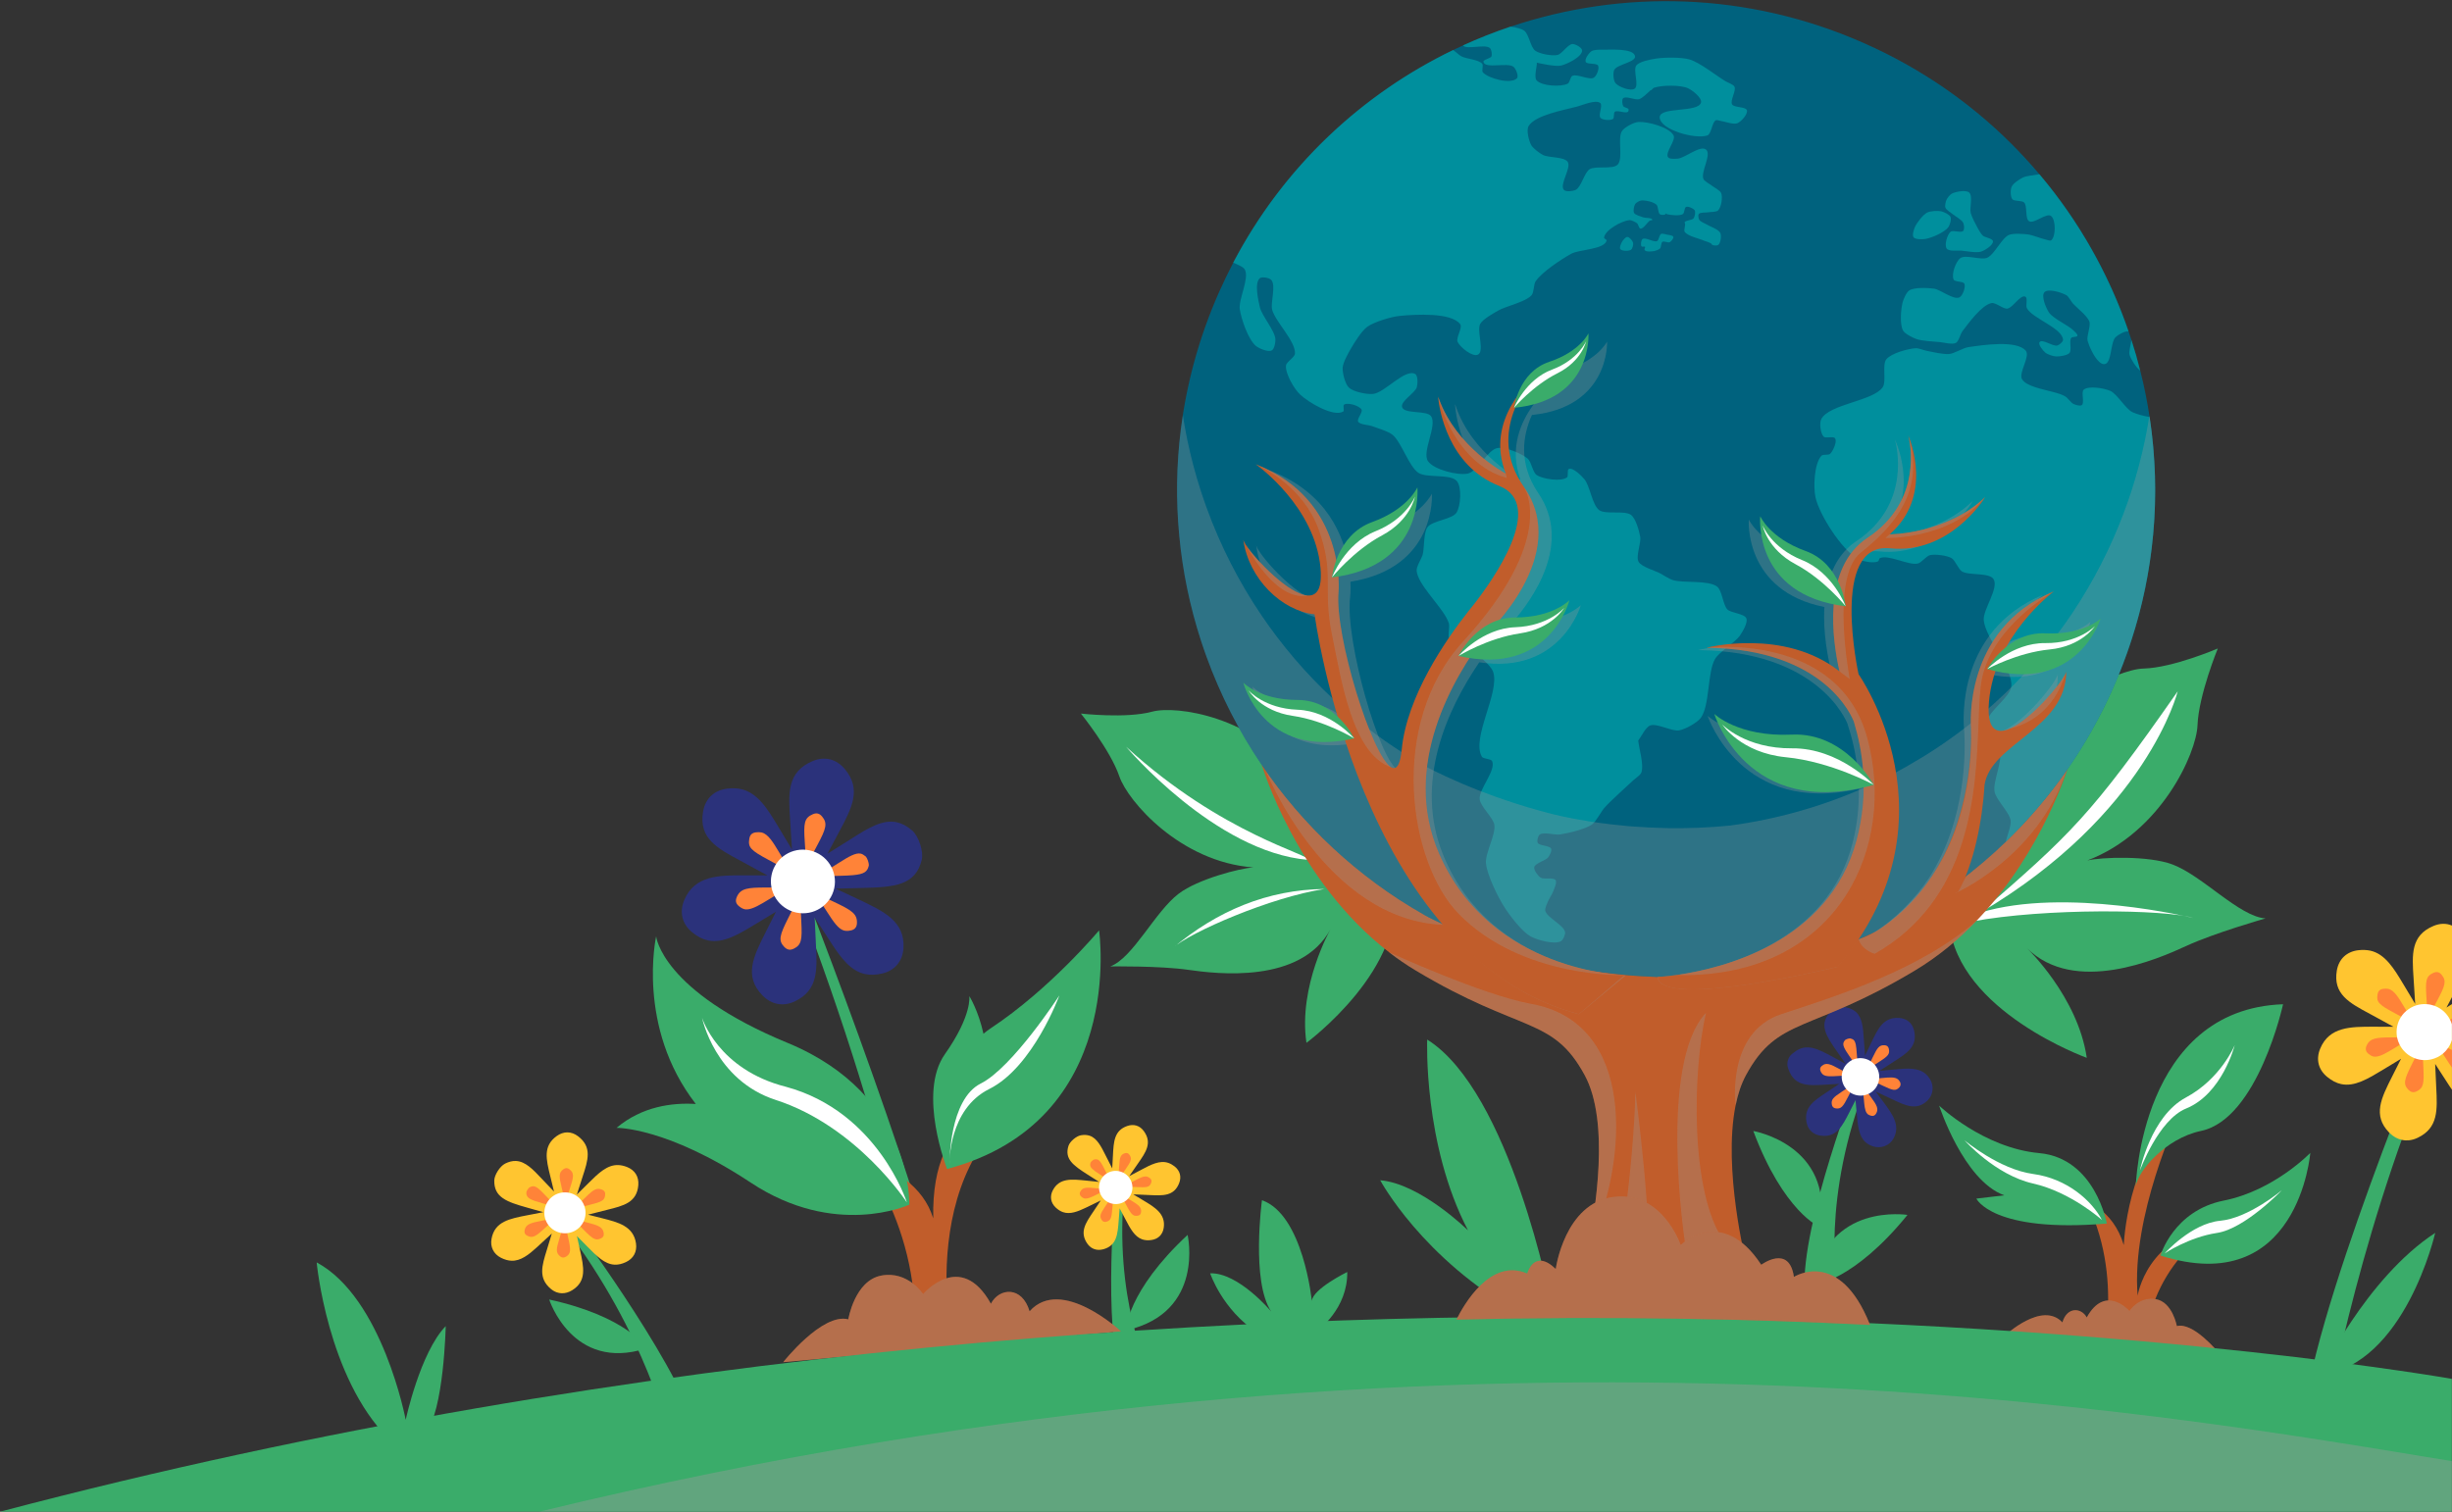 <svg width="1114" height="687" viewBox="0 0 1114 687" fill="none" xmlns="http://www.w3.org/2000/svg">
<rect x="0" y="0" width="1114" height="687" fill="#333333" stroke="none"/>
<g id="imgbott" clip-path="url(#clip0_1046_8)">
<g id="Group">
<g id="Layer 2">
<g id="Layer 1">
<g id="Group_2">
<g id="Group_3">
<g id="Group_4">
<path id="Vector" d="M598.81 604.442C598.81 604.442 612.32 594.822 612.09 578.042C612.09 578.042 596.35 585.752 596 591.232C596 591.232 592.11 552.002 573.34 545.422C573.34 545.422 568.33 582.422 577.55 596.022C577.55 596.022 562.68 578.232 549.8 578.642C549.8 578.642 555.2 595.052 571.25 605.662L598.8 604.462L598.81 604.442Z" fill="#3AAC6A"/>
<path id="Vector_2" d="M666.941 559.102C646.511 519.942 648.411 472.422 648.411 472.422C686.231 496.152 704.761 592.572 704.761 592.572L692.851 598.882C692.191 598.152 691.581 597.422 690.941 596.702C690.771 596.742 690.611 596.782 690.431 596.812C646.261 572.132 627.061 536.362 627.061 536.362C645.321 537.852 666.941 559.112 666.941 559.112V559.102Z" fill="#3AAC6A"/>
<path id="Vector_3" d="M176.46 653.721C148.71 625.841 143.87 573.691 143.87 573.691C173.83 589.771 184.32 645.221 184.32 645.221C184.32 645.221 190.87 614.631 202.5 602.641C202.5 602.641 201.72 641.151 193.28 651.441L176.45 653.721H176.46Z" fill="#3AAC6A"/>
</g>
<g id="Group_5">
<g id="Group_6">
<path id="Vector_4" d="M358.641 387.301C358.641 387.301 417.441 535.661 433.761 608.671L422.691 614.831C422.691 614.831 403.921 511.981 357.261 395.681L358.641 387.301Z" fill="#3AAC6A"/>
<g id="Group_7">
<path id="Vector_5" d="M414.35 377.371C412.05 375.381 409.78 374.171 407.41 373.661C400.83 372.241 394.01 376.571 386.8 381.151L375.96 387.941L381.26 377.981C387 367.231 391.53 358.741 383.84 349.511C379.99 344.891 374.64 343.561 369.17 345.881C357.51 350.811 358.16 360.501 358.98 372.791L359.81 386.041L353.67 375.841C348.86 367.821 344.32 360.251 336.59 358.581C334.67 358.171 332.63 358.111 330.36 358.391C324.42 359.131 320.43 362.921 319.43 368.791C317.35 380.961 325.79 385.481 336.51 391.211L348.64 397.821L338.39 397.791C326.68 397.761 315.6 397.731 310.87 409.031C308.55 414.571 309.88 419.921 314.51 423.701C316.89 425.641 319.22 426.841 321.66 427.361C328.57 428.841 335.49 424.651 343.51 419.791L352.53 414.341L347.97 423.391C342.31 434.611 337.84 443.471 346.32 452.271C348.29 454.321 350.54 455.621 353.01 456.151C354.18 456.401 355.36 456.471 356.55 456.361C358.12 456.211 359.69 455.761 361.27 454.991C371.75 449.891 371.28 440.731 370.69 429.151L370.13 416.971L378.01 429.101C382.28 435.581 386.62 441.271 392.98 442.641C395.3 443.141 397.8 443.071 400.63 442.451C406.41 441.171 410.09 436.881 410.46 430.981C411.22 418.681 401.7 414.201 389.65 408.531L379.66 403.831L391.41 403.541C406.58 403.181 416.01 402.351 418.78 390.681C419.67 386.921 417.36 379.931 414.36 377.331L414.35 377.371Z" fill="#2B327B"/>
<g id="Group_8">
<path id="Vector_6" d="M373.461 371.022C372.891 370.332 372.251 369.892 371.581 369.722C370.911 369.552 370.171 369.642 369.361 369.982C365.351 371.682 365.051 374.042 365.631 382.612L366.311 393.502L371.311 384.102C375.381 376.472 376.061 374.132 373.471 371.022H373.461Z" fill="#FF8338"/>
<path id="Vector_7" d="M378.69 409.752L370.13 405.732L375.89 414.592C378.54 418.682 380.82 422.212 383.52 422.902H383.57C384.15 423.042 384.76 423.072 385.44 423.012C385.81 422.982 386.2 422.912 386.61 422.822C388.3 422.442 389.22 421.382 389.32 419.662C389.59 415.272 386.94 413.642 378.68 409.752H378.69Z" fill="#FF8338"/>
<path id="Vector_8" d="M393.5 389.422L393.27 389.182C392.48 388.512 391.76 388.102 391.07 387.922H391.02C388.76 387.422 385.53 389.312 381.22 392.052L371.32 398.252L381.62 398.002C384 397.942 385.94 397.852 387.53 397.712C392.62 397.242 394.06 396.152 394.7 393.442L394.74 393.042C394.72 392.032 394.1 390.212 393.5 389.432V389.422Z" fill="#FF8338"/>
<path id="Vector_9" d="M349.14 390.752L359.4 396.352L353.89 387.182C351.28 382.842 349.03 379.082 346.12 378.342L345.95 378.302C345.24 378.152 344.43 378.132 343.49 378.242C341.65 378.472 340.74 379.332 340.43 381.142C339.77 385.042 340.96 386.372 349.13 390.742L349.14 390.752Z" fill="#FF8338"/>
<path id="Vector_10" d="M348.02 403.333C339.7 403.313 336.39 403.683 334.71 407.703C334.01 409.363 334.33 410.663 335.71 411.793C336.6 412.523 337.41 412.973 338.25 413.183C338.69 413.283 339.16 413.293 339.66 413.253C342.24 413.013 345.51 411.033 348.94 408.953L358.2 403.363L348.01 403.333H348.02Z" fill="#FF8338"/>
<path id="Vector_11" d="M356.321 430.323C356.911 430.933 357.531 431.323 358.221 431.503C358.461 431.553 358.771 431.603 359.171 431.563C359.561 431.523 360.041 431.413 360.601 431.133C364.111 429.423 364.471 427.143 364.061 418.993L363.49 406.533L358.15 417.133C354.16 425.043 353.531 427.423 356.321 430.333V430.323Z" fill="#FF8338"/>
</g>
<path id="Vector_12" d="M379.011 403.632C377.341 411.442 369.611 416.392 361.751 414.702C353.891 413.012 348.881 405.312 350.561 397.512C352.231 389.712 359.961 384.752 367.821 386.442C375.681 388.132 380.691 395.822 379.011 403.632Z" fill="white"/>
</g>
</g>
<g id="Group_9">
<path id="Vector_13" d="M506.85 538.412C506.85 538.412 500.8 602.722 509.64 627.642L522.05 623.102C522.05 623.102 505.64 590.252 510.91 539.542L506.85 538.412Z" fill="#3AAC6A"/>
<g id="Group_10">
<path id="Vector_14" d="M491 515.922C492.56 515.652 493.9 515.722 495.1 516.132C498.42 517.272 500.3 521.042 502.29 525.032L505.31 530.982L505.63 525.102C505.96 518.752 506.22 513.742 512.14 511.692C515.11 510.662 517.85 511.512 519.67 514.022C523.55 519.362 520.65 523.522 516.97 528.792L513.03 534.492L518.52 531.582C522.83 529.292 526.9 527.132 530.8 528.472C531.77 528.802 532.7 529.332 533.64 530.062C536.1 531.992 536.85 534.762 535.72 537.652C533.37 543.652 528.38 543.392 522.05 543.072L514.85 542.762L519.44 545.512C524.68 548.652 529.64 551.622 528.71 557.942C528.25 561.042 526.22 563.072 523.13 563.512C521.55 563.742 520.18 563.642 518.95 563.222C515.46 562.022 513.5 558.282 511.23 553.962L508.67 549.102L508.27 554.372C507.78 560.912 507.39 566.072 501.23 567.722C499.8 568.102 498.44 568.082 497.2 567.652C496.61 567.452 496.06 567.162 495.56 566.792C494.9 566.302 494.32 565.672 493.82 564.912C490.51 559.812 493.19 555.842 496.57 550.832L500.1 545.542L493.31 548.842C489.65 550.582 486.19 551.962 482.97 550.862C481.8 550.462 480.7 549.762 479.6 548.722C477.36 546.592 476.87 543.692 478.3 540.952C481.27 535.252 486.73 535.812 493.64 536.522L499.37 537.112L494.2 533.822C487.52 529.572 483.53 526.662 485.44 520.702C486.06 518.782 488.97 516.282 491.01 515.932L491 515.922Z" fill="#FFC530"/>
<g id="Group_11">
<path id="Vector_15" d="M510.98 524.101C511.42 523.951 511.82 523.921 512.17 524.021C512.51 524.121 512.82 524.361 513.09 524.731C514.43 526.571 513.92 527.701 511.36 531.381L508.12 536.061L508.42 530.521C508.66 526.011 508.98 524.791 510.98 524.091V524.101Z" fill="#FF8338"/>
<path id="Vector_16" d="M498.21 539.991L503.12 540.501L498.16 542.911C495.88 544.031 493.9 544.991 492.51 544.571H492.48C492.18 544.461 491.9 544.311 491.62 544.101C491.46 543.991 491.31 543.851 491.15 543.701C490.49 543.081 490.37 542.351 490.79 541.561C491.85 539.521 493.47 539.511 498.21 540.001V539.991Z" fill="#FF8338"/>
<path id="Vector_17" d="M497.07 526.921L497.24 526.871C497.78 526.781 498.21 526.791 498.56 526.901H498.59C499.73 527.301 500.66 529.021 501.85 531.401L504.6 536.841L500.07 533.951C499.02 533.281 498.18 532.721 497.51 532.231C495.36 530.651 495.01 529.771 495.46 528.391L495.55 528.201C495.83 527.751 496.6 527.111 497.08 526.921H497.07Z" fill="#FF8338"/>
<path id="Vector_18" d="M516.529 539.462L510.439 539.202L515.369 536.592C517.699 535.352 519.719 534.282 521.219 534.732L521.309 534.762C521.669 534.882 522.029 535.092 522.419 535.402C523.179 536.002 523.349 536.632 523.009 537.522C522.259 539.442 521.359 539.712 516.539 539.462H516.529Z" fill="#FF8338"/>
<path id="Vector_19" d="M513.64 545.38C517.36 547.61 518.74 548.67 518.41 550.92C518.27 551.85 517.78 552.34 516.86 552.48C516.27 552.56 515.78 552.55 515.35 552.42C515.13 552.34 514.91 552.22 514.7 552.07C513.61 551.27 512.68 549.5 511.71 547.65L509.08 542.66L513.64 545.39V545.38Z" fill="#FF8338"/>
<path id="Vector_20" d="M502.67 555.201C502.24 555.311 501.86 555.321 501.51 555.211C501.39 555.171 501.24 555.101 501.07 554.981C500.9 554.861 500.72 554.681 500.54 554.401C499.43 552.691 499.88 551.571 502.26 548.051L505.87 542.641L505.4 548.811C505.05 553.421 504.69 554.651 502.66 555.201H502.67Z" fill="#FF8338"/>
</g>
<path id="Vector_21" d="M499.72 537.171C498.37 541.111 500.48 545.401 504.45 546.761C508.41 548.121 512.73 546.031 514.08 542.101C515.43 538.161 513.32 533.871 509.35 532.511C505.39 531.151 501.07 533.241 499.72 537.171Z" fill="white"/>
</g>
<path id="Vector_22" d="M512.03 604.481C511.14 604.691 512.11 586.721 539.56 561.191C539.56 561.191 547.54 596.261 512.03 604.481Z" fill="#3AAC6A"/>
</g>
<g id="Group_12">
<path id="Vector_23" d="M844.39 488.752C844.39 488.752 818.02 556.522 819.92 586.222L834.75 585.132C834.75 585.102 827.11 544.482 848.44 491.232L844.39 488.762V488.752Z" fill="#3AAC6A"/>
<path id="Vector_24" d="M826.95 557.263C826.8 558.193 810.07 550.183 796.57 513.973C796.57 513.973 833.12 520.213 826.95 557.263Z" fill="#3AAC6A"/>
<path id="Vector_25" d="M824.011 583.441C823.861 584.371 842.271 582.121 866.611 552.101C866.611 552.101 829.981 546.351 824.011 583.441Z" fill="#3AAC6A"/>
<g id="Group_13">
<path id="Vector_26" d="M838.981 457.852C840.721 458.242 842.081 458.902 843.151 459.842C846.111 462.462 846.441 467.192 846.781 472.192L847.341 479.682L850.211 473.712C853.301 467.262 855.741 462.162 862.781 462.592C866.311 462.802 868.791 464.872 869.601 468.262C871.321 475.492 866.511 478.552 860.421 482.442L853.861 486.662L860.821 486.012C866.291 485.492 871.451 485.012 874.921 488.082C875.601 488.682 876.211 489.402 876.761 490.262C878.781 493.402 878.381 497.552 875.681 500.142C870.771 504.852 865.791 502.482 859.521 499.482L852.171 496.042L855.751 500.882C859.751 506.292 863.541 511.412 860.251 517.402C858.441 520.692 854.481 522.112 850.911 520.932C849.581 520.492 848.491 519.882 847.581 519.092C844.481 516.342 844.051 511.602 843.561 506.122L843.001 499.962L840.311 505.262C836.971 511.842 834.341 517.042 827.221 516.092C825.571 515.872 824.161 515.262 823.061 514.282C822.531 513.812 822.091 513.282 821.731 512.682C821.251 511.892 820.921 510.982 820.741 509.972C819.511 503.242 824.001 500.272 829.681 496.522L835.631 492.552L827.151 493.042C822.591 493.272 818.401 493.202 815.531 490.672C814.181 489.472 813.171 487.802 812.381 485.512C811.451 482.812 812.521 479.822 814.961 478.352C820.511 473.712 825.941 476.652 832.821 480.382L838.521 483.472L834.571 477.812C829.461 470.512 826.571 465.762 831.131 460.392C832.601 458.662 836.711 457.322 838.981 457.842V457.852Z" fill="#2B327B"/>
<g id="Group_14">
<path id="Vector_27" d="M856.211 474.993C856.741 475.023 857.161 475.173 857.481 475.433C857.791 475.693 858.011 476.073 858.131 476.573C858.721 479.063 857.711 480.023 853.451 482.733L848.061 486.203L850.771 480.573C852.961 475.993 853.831 474.853 856.211 475.003V474.993Z" fill="#FF8338"/>
<path id="Vector_28" d="M836.07 485.982L840.95 488.632L834.76 488.992C831.9 489.162 829.44 489.312 828.17 488.272L828.15 488.252C827.89 488.022 827.66 487.742 827.45 487.402C827.34 487.212 827.23 487.012 827.13 486.782C826.72 485.852 826.9 485.052 827.68 484.392C829.66 482.732 831.35 483.422 836.07 485.982Z" fill="#FF8338"/>
<path id="Vector_29" d="M840.531 471.913L840.731 471.933C841.321 472.073 841.771 472.273 842.091 472.533L842.111 472.553C843.131 473.453 843.361 475.643 843.561 478.623L844.071 485.463L840.601 480.503C839.801 479.353 839.171 478.413 838.681 477.603C837.131 475.033 837.151 473.973 838.201 472.723L838.371 472.563C838.851 472.223 839.931 471.883 840.511 471.893L840.531 471.913Z" fill="#FF8338"/>
<path id="Vector_30" d="M855.34 493.353L849.12 490.453L855.37 489.873C858.33 489.593 860.89 489.353 862.25 490.473L862.33 490.543C862.66 490.833 862.95 491.213 863.23 491.713C863.67 492.493 863.53 493.503 862.9 494.143C861.29 495.813 860.24 495.703 855.34 493.363V493.353Z" fill="#FF8338"/>
<path id="Vector_31" d="M849.781 498.263C852.691 502.193 853.661 503.883 852.341 506.083C851.801 506.993 851.07 507.293 850.06 507.033C849.41 506.863 848.911 506.633 848.521 506.313C848.321 506.133 848.15 505.923 848 505.673C847.22 504.373 847.01 502.133 846.81 499.783L846.23 493.453L849.79 498.263H849.781Z" fill="#FF8338"/>
<path id="Vector_32" d="M834.131 503.723C833.641 503.653 833.231 503.503 832.911 503.233C832.801 503.133 832.671 503.003 832.551 502.803C832.431 502.603 832.321 502.343 832.251 501.973C831.841 499.713 832.791 498.753 836.791 496.113L842.881 492.043L839.721 498.253C837.371 502.893 836.461 504.023 834.111 503.713L834.131 503.723Z" fill="#FF8338"/>
</g>
<path id="Vector_33" d="M838.86 483.712C835.75 487.222 836.09 492.602 839.63 495.732C843.16 498.862 848.55 498.552 851.66 495.042C854.77 491.532 854.43 486.152 850.89 483.022C847.36 479.892 841.97 480.202 838.86 483.712Z" fill="white"/>
</g>
</g>
<g id="Group_15">
<path id="Vector_34" d="M258.3 552.953C258.3 552.953 305.71 616.143 315.99 648.563L303.98 652.603C303.98 652.603 293.86 606.483 256.12 557.013L258.3 552.953Z" fill="#3AAC6A"/>
<g id="Group_16">
<path id="Vector_35" d="M229.44 528.802C231.19 527.932 232.8 527.532 234.36 527.592C238.69 527.752 242.25 531.532 246.02 535.542L251.7 541.502L249.98 534.442C248.11 526.832 246.64 520.812 252.9 516.282C256.04 514.012 259.58 514.032 262.62 516.352C269.11 521.282 267.16 527.222 264.69 534.752L262.07 542.882L267.52 537.492C271.8 533.252 275.83 529.252 280.92 529.452C282.18 529.502 283.47 529.792 284.84 530.322C288.43 531.722 290.31 534.722 290 538.542C289.36 546.462 283.38 547.942 275.78 549.812L267.16 552.002L273.56 553.612C280.87 555.462 287.78 557.202 288.94 565.002C289.5 568.822 287.82 571.952 284.33 573.572C282.54 574.402 280.89 574.782 279.29 574.722C274.74 574.542 271.09 570.832 266.87 566.532L262.11 561.702L263.51 568.072C265.26 575.972 266.63 582.202 259.94 586.342C258.38 587.302 256.77 587.762 255.15 587.702C254.38 587.672 253.63 587.532 252.91 587.272C251.96 586.932 251.05 586.392 250.19 585.672C244.47 580.822 246.21 575.182 248.42 568.062L250.71 560.562L243.86 566.872C240.16 570.232 236.56 573.092 232.37 572.932C230.84 572.872 229.29 572.432 227.63 571.602C224.23 569.882 222.62 566.622 223.33 562.892C224.81 555.092 231.46 553.822 239.88 552.202L246.86 550.862L239.58 548.812C230.18 546.172 224.42 544.162 224.56 536.442C224.6 533.952 227.16 529.962 229.44 528.822V528.802Z" fill="#FFC530"/>
<g id="Group_17">
<path id="Vector_36" d="M255.96 531.342C256.43 531.002 256.89 530.832 257.34 530.832C257.78 530.832 258.23 531.002 258.68 531.352C260.91 533.052 260.72 534.572 259 539.822L256.84 546.502L255.22 539.852C253.89 534.442 253.84 532.882 255.96 531.352V531.342Z" fill="#FF8338"/>
<path id="Vector_37" d="M246.53 554.662L252.51 553.512L247.51 558.122C245.21 560.252 243.22 562.092 241.43 562.092H241.4C241.02 562.082 240.63 562.002 240.22 561.852C240 561.772 239.76 561.672 239.52 561.552C238.52 561.052 238.12 560.242 238.33 559.142C238.86 556.362 240.77 555.772 246.54 554.662H246.53Z" fill="#FF8338"/>
<path id="Vector_38" d="M240.529 539.632L240.709 539.512C241.309 539.222 241.829 539.072 242.279 539.072H242.319C243.809 539.122 245.519 540.822 247.769 543.212L252.959 548.652L246.569 546.852C245.089 546.442 243.899 546.072 242.929 545.732C239.829 544.632 239.109 543.722 239.129 541.922L239.169 541.672C239.339 541.042 240.019 540.012 240.519 539.622L240.529 539.632Z" fill="#FF8338"/>
<path id="Vector_39" d="M267.979 547.512L260.689 549.372L265.589 544.532C267.909 542.242 269.909 540.252 271.839 540.252H271.949C272.419 540.272 272.919 540.392 273.489 540.612C274.599 541.052 275.029 541.732 274.939 542.902C274.729 545.442 273.779 546.082 267.989 547.502L267.979 547.512Z" fill="#FF8338"/>
<path id="Vector_40" d="M266.68 555.541C271.87 556.851 273.88 557.611 274.29 560.391C274.46 561.541 274.05 562.301 273.01 562.781C272.34 563.091 271.76 563.241 271.2 563.241C270.91 563.231 270.61 563.171 270.31 563.061C268.74 562.501 267.01 560.741 265.21 558.901L260.33 553.941L266.69 555.541H266.68Z" fill="#FF8338"/>
<path id="Vector_41" d="M257.21 571.052C256.75 571.342 256.3 571.482 255.84 571.482C255.68 571.482 255.48 571.452 255.24 571.372C255 571.282 254.72 571.142 254.41 570.872C252.49 569.252 252.63 567.762 254.18 562.752L256.52 555.072L258.16 562.532C259.39 568.102 259.41 569.682 257.2 571.052H257.21Z" fill="#FF8338"/>
</g>
<path id="Vector_42" d="M247.31 550.803C247.11 555.933 251.14 560.253 256.31 560.453C261.48 560.653 265.83 556.643 266.02 551.513C266.22 546.383 262.19 542.063 257.02 541.863C251.85 541.663 247.5 545.673 247.31 550.803Z" fill="white"/>
</g>
<path id="Vector_43" d="M293.37 612.833C294.2 612.573 284.63 598.223 249.51 590.553C249.51 590.553 260.06 623.393 293.37 612.833Z" fill="#3AAC6A"/>
</g>
<g id="Group_18">
<path id="Vector_44" d="M1107.12 461.922L1104.24 483.822C1069.33 568.142 1056.03 649.192 1056.03 649.192H1046.34C1047.59 603.012 1106.41 462.212 1106.41 462.212C1106.66 462.102 1106.9 462.002 1107.13 461.922H1107.12Z" fill="#3AAC6A"/>
<path id="Vector_45" d="M1106.37 560.262C1106.37 560.262 1092.68 620.282 1054.1 624.902C1054.1 624.902 1074.77 580.972 1106.37 560.262Z" fill="#3AAC6A"/>
<g id="Group_19">
<path id="Vector_46" d="M1113.94 453.241L1111.49 457.871L1113.94 456.331L1113.99 456.301V465.621L1113.94 465.461V472.581C1113.96 472.531 1113.97 472.461 1113.99 472.411V495.231C1113.99 495.231 1113.96 495.181 1113.94 495.161C1113.73 494.851 1113.52 494.511 1113.31 494.181L1113.29 494.201L1106.35 483.501L1106.84 494.231C1107.36 504.421 1107.77 512.501 1098.54 516.991C1097.16 517.671 1095.78 518.071 1094.38 518.201C1093.35 518.301 1092.3 518.251 1091.27 518.011C1091.24 518.011 1091.18 517.991 1091.15 517.981C1089.12 517.541 1087.23 516.461 1085.59 514.821L1085.38 514.611C1077.9 506.851 1081.83 499.051 1086.83 489.151L1090.85 481.161L1082.9 485.971C1075.84 490.251 1069.74 493.961 1063.63 492.651C1061.5 492.201 1059.43 491.131 1057.34 489.421C1053.25 486.101 1052.09 481.381 1054.14 476.481C1058.3 466.531 1068.06 466.571 1078.39 466.581L1087.43 466.611L1076.73 460.771C1067.29 455.721 1059.86 451.751 1061.68 441.011C1062.59 435.831 1066.1 432.501 1071.31 431.831C1073.32 431.601 1075.12 431.661 1076.82 432.001C1083.62 433.471 1087.64 440.151 1091.87 447.211L1097.27 456.211L1096.54 444.531C1095.82 433.691 1095.25 425.161 1105.53 420.811C1108.47 419.551 1111.37 419.501 1113.96 420.601C1113.98 420.601 1113.99 420.621 1114.01 420.621V453.141L1113.96 453.241H1113.94Z" fill="#FFC530"/>
<g id="Group_20">
<path id="Vector_47" d="M1109.29 442.972C1108.78 442.362 1108.23 441.972 1107.63 441.822C1107.04 441.672 1106.38 441.752 1105.67 442.052C1102.13 443.552 1101.88 445.632 1102.38 453.182L1102.98 462.782L1107.38 454.502C1110.97 447.782 1111.57 445.722 1109.28 442.972H1109.29Z" fill="#FF8338"/>
<path id="Vector_48" d="M1114 477.151V485.151C1113.17 484.031 1112.34 482.731 1111.44 481.361L1109.82 478.861L1106.37 473.541L1112.18 476.281L1113.91 477.101C1113.91 477.101 1113.97 477.131 1114 477.151Z" fill="#FF8338"/>
<path id="Vector_49" d="M1113.99 462.842V465.622L1113.94 465.462V466.792L1107.4 466.962L1113.12 463.382L1113.94 462.872L1113.99 462.842Z" fill="#FF8338"/>
<path id="Vector_50" d="M1087.86 460.352L1096.9 465.292L1092.04 457.212C1089.74 453.382 1087.76 450.072 1085.2 449.422L1085.05 449.392C1084.42 449.252 1083.71 449.242 1082.88 449.342C1081.26 449.542 1080.46 450.302 1080.18 451.892C1079.59 455.332 1080.65 456.502 1087.85 460.352H1087.86Z" fill="#FF8338"/>
<path id="Vector_51" d="M1086.88 471.442C1079.54 471.422 1076.63 471.752 1075.15 475.292C1074.54 476.762 1074.82 477.902 1076.03 478.892C1076.81 479.532 1077.53 479.932 1078.27 480.122C1078.66 480.202 1079.08 480.222 1079.52 480.182C1081.79 479.972 1084.68 478.222 1087.7 476.392L1095.86 471.462L1086.88 471.442Z" fill="#FF8338"/>
<path id="Vector_52" d="M1094.19 495.232C1094.71 495.772 1095.26 496.112 1095.86 496.272C1096.07 496.322 1096.35 496.362 1096.69 496.322C1097.04 496.292 1097.46 496.182 1097.95 495.942C1101.04 494.432 1101.36 492.422 1101 485.242L1100.49 474.262L1095.79 483.602C1092.27 490.572 1091.72 492.672 1094.18 495.232H1094.19Z" fill="#FF8338"/>
</g>
<path id="Vector_53" d="M1113.94 465.461V472.581C1113.57 473.941 1112.96 475.191 1112.17 476.291C1111.51 477.251 1110.72 478.131 1109.83 478.861C1108.31 480.101 1106.49 480.991 1104.55 481.431C1103.36 481.711 1102.1 481.811 1100.84 481.731C1100.21 481.681 1099.58 481.611 1098.97 481.471C1098.85 481.441 1098.73 481.421 1098.6 481.371C1098.11 481.271 1097.62 481.111 1097.15 480.931H1097.13C1094.09 479.811 1091.68 477.611 1090.26 474.851C1089.7 473.781 1089.3 472.651 1089.05 471.461C1088.74 469.821 1088.74 468.071 1089.1 466.341C1089.43 464.751 1090.06 463.301 1090.9 462.041C1091.56 461.031 1092.37 460.121 1093.3 459.351H1093.32C1095.82 457.201 1099.11 456.061 1102.57 456.341C1103.15 456.361 1103.72 456.461 1104.32 456.581C1104.9 456.701 1105.47 456.881 1106.03 457.071C1109.19 458.211 1111.69 460.531 1113.11 463.401C1113.46 464.061 1113.74 464.761 1113.93 465.481L1113.94 465.461Z" fill="white"/>
</g>
</g>
</g>
<g id="Group_21">
<g id="Group_22">
<path id="Vector_54" d="M390.539 525.101C392.489 525.301 426.189 570.641 412.379 627.791L435.339 624.761C435.339 624.761 412.709 543.991 460.629 504.311C457.899 503.731 422.899 502.021 423.999 553.681C419.389 538.831 406.049 531.081 390.529 525.101H390.539Z" fill="#C15D2B"/>
<g id="Group_23">
<path id="Vector_55" d="M413.11 547.572C413.11 547.572 415.16 497.581 357.84 473.941C300.52 450.301 298.1 425.521 298.1 425.521C298.1 425.521 288.95 466.711 316.12 501.691C305.37 501.031 291.68 502.791 280.1 512.551C280.1 512.551 302.69 512.022 341.12 537.452C379.37 562.762 412.57 547.681 412.88 547.541C412.96 547.541 413.03 547.562 413.11 547.572Z" fill="#3AAC6A"/>
<g id="Vector_56" style="mix-blend-mode:soft-light">
<path d="M318.96 462.512C318.96 462.512 326.13 486.042 357.08 493.882C398.86 505.202 412.03 546.462 412.03 546.462C412.03 546.462 389.54 511.872 352.45 499.862C324.71 490.882 318.96 462.512 318.96 462.512Z" fill="white"/>
</g>
</g>
<g id="Group_24">
<path id="Vector_57" d="M499.34 422.791C499.34 422.791 477.2 449.381 450.09 467.301C448.93 468.071 447.85 468.901 446.81 469.771C444.49 459.161 440.38 452.661 440.38 452.661C440.38 452.661 441.78 461.341 429.27 479.081C416.76 496.821 430.28 531.241 430.28 531.241C512.13 509.541 499.33 422.811 499.33 422.811L499.34 422.791Z" fill="#3AAC6A"/>
<g id="Vector_58" style="mix-blend-mode:soft-light">
<path d="M431.419 528.611C431.419 528.611 431.159 499.631 445.589 492.391C460.029 485.141 481.289 452.371 481.289 452.371C481.289 452.371 469.359 484.971 449.449 494.881C430.809 504.161 431.409 528.611 431.409 528.611H431.419Z" fill="white"/>
</g>
</g>
</g>
<path id="Vector_59" d="M355.84 619.012C355.84 619.012 373.55 596.501 385.4 599.561C385.4 599.561 388.29 581.961 400.38 579.671C412.47 577.381 419.4 588.061 419.4 588.061C419.4 588.061 436.46 567.831 450.19 592.471C453.95 585.211 464.3 584.262 467.76 595.892C482.22 579.742 509.27 605.022 509.27 605.022L355.84 619.022V619.012Z" fill="#C15D2B"/>
<g id="Vector_60" style="mix-blend-mode:multiply" opacity="0.3">
<path d="M355.84 619.012C355.84 619.012 373.55 596.501 385.4 599.561C385.4 599.561 388.29 581.961 400.38 579.671C412.47 577.381 419.4 588.061 419.4 588.061C419.4 588.061 436.46 567.831 450.19 592.471C453.95 585.211 464.3 584.262 467.76 595.892C482.22 579.742 509.27 605.022 509.27 605.022L355.84 619.022V619.012Z" fill="#9C9C9C"/>
</g>
</g>
<g id="Group_25">
<path id="Vector_61" d="M946.81 545.431C946.81 545.431 960 549.341 964.88 565.821C964.88 565.821 966.33 525.891 989.65 506.961C989.65 506.961 968.19 552.711 971.18 588.811C971.18 588.811 975.26 561.591 1007.22 557.301C1007.22 557.301 974.22 573.521 973.61 619.911L953.94 619.781C953.94 619.781 966.25 580.511 946.82 543.971V545.441L946.81 545.431Z" fill="#C15D2B"/>
<g id="Group_26">
<path id="Vector_62" d="M970.34 539.111C970.34 539.111 972.42 458.671 1037.25 456.371C1037.25 456.371 1025.87 508.491 999.99 513.931C983.58 517.381 971.1 532.551 970.34 539.111Z" fill="#3AAC6A"/>
<g id="Vector_63" style="mix-blend-mode:soft-light">
<path d="M972.229 531.871C972.229 531.871 977.16 507.271 993.09 498.761C1009.02 490.241 1015.29 474.951 1015.29 474.951C1015.29 474.951 1009.67 497.061 993.21 503.751C980.59 508.881 972.24 531.871 972.24 531.871H972.229Z" fill="white"/>
</g>
</g>
<path id="Vector_64" d="M1007.77 614.52C1007.77 614.52 996.45 600.65 988.99 602.64C988.99 602.64 987.05 591.71 979.41 590.38C971.77 589.04 967.46 595.74 967.46 595.74C967.46 595.74 956.56 583.28 948.06 598.71C945.64 594.22 939.1 593.71 937 600.97C927.77 591.03 910.87 606.96 910.87 606.96L1007.77 614.51V614.52Z" fill="#C15D2B"/>
<g id="Group_27" style="mix-blend-mode:multiply" opacity="0.3">
<path id="Vector_65" d="M1007.77 614.52C1007.77 614.52 996.45 600.65 988.99 602.64C988.99 602.64 987.05 591.71 979.41 590.38C971.77 589.04 967.46 595.74 967.46 595.74C967.46 595.74 956.56 583.28 948.06 598.71C945.64 594.22 939.1 593.71 937 600.97C927.77 591.03 910.87 606.96 910.87 606.96L1007.77 614.51V614.52Z" fill="#9C9C9C"/>
</g>
<g id="Group_28">
<path id="Vector_66" d="M981.54 570.562C981.54 570.562 987.48 550.132 1010.32 545.592C1033.16 541.052 1049.62 523.922 1049.62 523.922C1049.62 523.922 1044.3 590.532 981.53 570.562H981.54Z" fill="#3AAC6A"/>
<g id="Vector_67" style="mix-blend-mode:soft-light">
<path d="M983.43 569.612C983.43 569.612 995.64 555.962 1008.64 554.772C1021.64 553.582 1036.67 540.902 1036.67 540.902C1036.67 540.902 1019.92 558.412 1007.2 560.302C994.49 562.202 983.42 569.612 983.42 569.612H983.43Z" fill="white"/>
</g>
</g>
<g id="Group_29">
<path id="Vector_68" d="M957.17 556.031C957.17 556.031 951.93 526.361 926.49 524.021C901.05 521.681 881 502.441 881 502.441C881 502.441 892.03 536.481 910.58 543.201L897.9 544.691C897.9 544.691 905.17 560.401 957.17 556.031Z" fill="#3AAC6A"/>
<g id="Vector_69" style="mix-blend-mode:soft-light">
<path d="M892.52 518.191C892.52 518.191 908.2 531.401 923.69 533.501C939.18 535.601 950.349 545.681 954.969 554.401C954.969 554.401 940.859 541.711 923.659 537.831C906.459 533.951 892.52 518.191 892.52 518.191Z" fill="white"/>
</g>
</g>
</g>
<g id="Group_30">
<path id="Vector_70" d="M1113.94 626.612V686.982H630.16C630.16 686.982 630.14 686.962 630.13 686.982H0C584.94 532.672 1113.94 626.612 1113.94 626.612Z" fill="#3AAC6A"/>
<g id="Vector_71" style="mix-blend-mode:multiply" opacity="0.4">
<path d="M1113.94 664.003V686.973H630.16C630.16 686.973 630.14 686.963 630.13 686.973H244.99C668.61 584.113 986.01 643.193 1113.93 664.003H1113.94Z" fill="#9C9C9C"/>
</g>
</g>
</g>
<g id="Group_31">
<g id="Group_32">
<path id="Vector_72" d="M875.49 382.991C855.05 360.161 871.68 325.621 877.59 312.331C883.5 299.041 888.9 256.631 888.9 256.631C889.58 269.821 909.27 301.961 912.65 319.231C914.34 327.871 915.69 348.371 914.14 354.981C926.86 320.341 961.7 304.131 973.96 303.811C987.14 303.471 1007.6 294.701 1007.6 294.701C1007.6 294.701 998.9 315.881 998.38 329.581C997.9 342.321 981.8 378.311 948.31 391.031C954.69 389.521 976.01 388.721 987.01 392.851C1000.69 397.991 1017.37 416.541 1029.28 417.371C1029.28 417.371 1006.09 423.951 993.23 429.901C980.37 435.851 942.48 452.391 920.82 430.801C920.82 430.801 944.03 452.901 948.07 480.721C948.07 480.721 889.52 459.671 885.64 419.721C847.28 415.091 827.9 353.911 827.9 353.911C854.6 358.511 875.5 382.971 875.5 382.971L875.49 382.991Z" fill="#3AAC6A"/>
<g id="Vector_73" style="mix-blend-mode:soft-light">
<path d="M989.38 314.16C989.38 314.16 975.55 369.97 899.75 414.72C940.71 379.08 949.77 370.96 989.38 314.16Z" fill="white"/>
</g>
<g id="Vector_74" style="mix-blend-mode:soft-light">
<path d="M895.78 418.791C929.21 412.541 984 413.291 996.4 417.141C996.4 417.141 938.27 402.981 899.75 414.721L895.78 418.791Z" fill="white"/>
</g>
</g>
<g id="Group_33">
<path id="Vector_75" d="M632.1 367.641C644.2 341.891 620.22 315.591 611.42 305.341C602.62 295.091 586.53 258.801 586.53 258.801C589.44 270.711 580.48 304.541 582.07 320.811C582.87 328.951 587.13 347.541 590.26 353.011C569.72 325.581 534.41 320.441 523.42 323.421C511.61 326.631 491.07 324.271 491.07 324.271C491.07 324.271 504.45 340.801 508.56 352.851C512.38 364.061 536.29 391.791 569.46 394.191C563.38 394.541 544.21 399.511 535.51 406.121C524.7 414.341 514.81 435.281 504.44 439.181C504.44 439.181 526.82 438.861 539.85 440.731C552.88 442.601 590.99 447.221 604.5 422.251C604.5 422.251 589.74 448.091 593.55 473.911C593.55 473.911 640.03 439.601 632.85 403.021C665.74 388.691 666.69 329.101 666.69 329.101C644.17 340.301 632.08 367.631 632.08 367.631L632.1 367.641Z" fill="#3AAC6A"/>
<g id="Vector_76" style="mix-blend-mode:soft-light">
<path d="M511.63 339.361C511.63 339.361 552.03 387.211 594.24 390.751C595.98 388.411 555.4 379.441 511.63 339.361Z" fill="white"/>
</g>
<g id="Vector_77" style="mix-blend-mode:soft-light">
<path d="M601.78 403.99C577.63 407.59 540.41 423.75 532.79 430.85C553.05 413.88 575.84 404.3 601.78 403.99Z" fill="white"/>
</g>
</g>
<g id="Group_34">
<path id="Vector_78" d="M939.93 347.601C939.93 347.601 928.39 386.531 898.32 418.101C898.32 418.101 898.31 418.111 898.29 418.131C890.21 426.621 880.78 434.571 869.89 441.091C821.94 469.801 807.79 461.751 793.22 488.611C791.06 492.611 789.53 497.281 788.52 502.351C782.67 531.371 793.22 573.261 793.22 573.261H719.96C719.96 573.261 720.57 570.851 721.41 566.761C724.7 550.901 731.55 509.951 719.96 488.601C705.4 461.741 691.24 469.791 643.29 441.081C639 438.511 634.94 435.731 631.1 432.751C588.87 400.261 573.25 347.591 573.25 347.591L756.59 341.141L939.93 347.591V347.601Z" fill="#C15D2B"/>
<g id="Vector_79" style="mix-blend-mode:multiply" opacity="0.3">
<path d="M723.07 563.71C722.59 564.78 722.04 565.8 721.42 566.77C724.71 550.91 731.56 509.96 719.97 488.61C705.41 461.75 691.25 469.8 643.3 441.09C639.01 438.52 634.95 435.74 631.11 432.76C631.11 432.76 673.76 452.29 695.42 456.15C743.67 464.75 739.31 526.99 723.07 563.7V563.71Z" fill="#9C9C9C"/>
</g>
<g id="Vector_80" style="mix-blend-mode:multiply" opacity="0.3">
<path d="M734.37 581.5C734.37 581.5 742.42 529.76 742.98 496.17C742.98 496.17 751.45 559.4 748.23 578.55C745.66 593.81 734.37 581.5 734.37 581.5Z" fill="#9C9C9C"/>
</g>
<g id="Vector_81" style="mix-blend-mode:multiply" opacity="0.3">
<path d="M765.46 564.24C765.46 564.24 753.25 483.47 775.08 460.25C768.95 486.57 767.66 542.22 783.34 564.24C796.93 583.33 765.45 564.24 765.45 564.24H765.46Z" fill="#9C9C9C"/>
</g>
<g id="Vector_82" style="mix-blend-mode:multiply" opacity="0.3">
<path d="M898.29 418.141C890.21 426.631 880.78 434.581 869.89 441.101C821.94 469.811 807.79 461.761 793.22 488.621C791.06 492.621 789.53 497.291 788.52 502.361C788.52 502.361 784.14 469.121 809.32 460.871C834.5 452.621 872.92 440.551 898.29 418.141Z" fill="#9C9C9C"/>
</g>
<g id="Vector_83" style="mix-blend-mode:multiply" opacity="0.3">
<path d="M893.7 397.8L888.24 405.94C888.24 405.94 925.53 389.8 938.76 350.37C952 310.95 893.7 397.8 893.7 397.8Z" fill="#9C9C9C"/>
</g>
<g id="Vector_84" style="mix-blend-mode:multiply" opacity="0.3">
<path d="M575.1 350.28C575.1 350.28 602.26 418.47 656.34 420.34C710.41 422.21 677.01 332.84 677.01 332.84C677.01 332.84 571.16 325.36 575.1 350.28Z" fill="#9C9C9C"/>
</g>
</g>
<g id="Group_35">
<path id="Vector_85" d="M978.181 243.241C977.431 251.301 976.231 259.371 974.571 267.391C972.951 275.311 970.861 283.191 968.311 291.031C965.971 298.261 963.211 305.431 960.091 312.541C948.101 339.641 931.351 363.151 911.251 382.561C897.821 395.521 882.901 406.641 866.871 415.721C866.861 415.751 866.831 415.761 866.801 415.781C841.921 429.901 814.451 439.161 785.991 442.951C776.061 443.941 766.631 444.251 757.881 444.141C756.271 444.081 754.701 444.061 753.141 443.981C752.621 443.981 752.081 443.951 751.561 443.921C749.501 443.851 747.511 443.751 745.541 443.611C744.551 443.571 743.561 443.501 742.601 443.411C741.771 443.351 740.931 443.281 740.131 443.231C737.691 443.021 735.331 442.781 733.111 442.521C732.641 442.491 732.221 442.421 731.781 442.361C730.951 442.251 730.131 442.161 729.341 442.041C728.921 442.011 728.521 441.971 728.141 441.931C727.671 441.851 727.261 441.821 726.781 441.731C725.901 441.621 725.061 441.501 724.211 441.381C723.381 441.251 722.561 441.131 721.771 441.011C721.361 440.941 720.981 440.871 720.611 440.801C719.441 440.621 718.321 440.431 717.261 440.241C716.541 440.101 715.851 439.971 715.201 439.861C707.411 438.391 702.941 437.111 702.941 437.111C700.091 436.361 697.251 435.591 694.481 434.771C693.751 434.521 693.011 434.291 692.251 434.081C691.521 433.881 690.801 433.631 690.061 433.401C689.331 433.151 688.581 432.921 687.841 432.691C684.931 431.741 682.051 430.771 679.211 429.771C677.121 429.011 675.031 428.231 673.001 427.441C672.931 427.431 672.841 427.381 672.761 427.361C672.111 427.111 671.451 426.841 670.811 426.601C669.431 426.041 668.061 425.481 666.701 424.921C666.081 424.671 665.471 424.431 664.851 424.161C663.421 423.551 662.001 422.951 660.611 422.311C659.961 422.041 659.281 421.721 658.621 421.411C657.981 421.161 657.381 420.861 656.741 420.561C656.601 420.501 656.461 420.401 656.321 420.381C655.091 419.821 653.931 419.251 652.751 418.661C652.061 418.341 651.441 418.021 650.791 417.711C650.141 417.391 649.521 417.071 648.861 416.751C648.451 416.521 648.071 416.301 647.651 416.111C647.421 415.981 647.211 415.861 646.991 415.711C616.731 398.531 591.851 375.011 573.251 347.631C562.871 332.351 554.441 315.831 548.171 298.531C547.271 296.061 546.401 293.561 545.591 291.051C543.091 283.331 541.011 275.451 539.361 267.501C537.721 259.551 536.511 251.491 535.751 243.351C534.241 227.491 534.441 211.381 536.461 195.271C539.091 174.241 544.781 153.231 553.791 132.861C555.841 128.271 558.011 123.751 560.301 119.371C560.851 118.331 561.401 117.281 561.981 116.251C584.811 74.341 619.66 42.34 660.22 22.741C661.7 22.03 663.201 21.331 664.711 20.64C671.711 17.421 678.921 14.611 686.231 12.13C736.951 -4.909 793.98 -3.779 846.79 19.57C853.37 22.491 859.771 25.671 865.941 29.14C889.541 42.37 909.911 59.441 926.591 79.231C933.521 87.421 939.82 96.091 945.47 105.141C947.73 108.781 949.891 112.481 951.941 116.251C957.941 127.261 963.001 138.741 967.061 150.591C967.531 151.921 967.961 153.261 968.391 154.601C969.871 159.161 971.211 163.811 972.371 168.451C974.141 175.381 975.551 182.431 976.621 189.531C979.301 207.141 979.881 225.201 978.201 243.261L978.181 243.241Z" fill="#00627E"/>
<g id="Group_36" opacity="0.5">
<path id="Vector_86" d="M886.141 98.542C885.641 97.452 883.151 96.312 881.961 96.032C880.401 95.682 876.981 95.862 875.571 96.592C873.641 97.572 870.881 101.202 869.991 103.162C869.521 104.232 868.641 106.912 869.381 107.842C870.201 108.902 873.421 108.812 874.731 108.592C877.631 108.122 883.341 105.612 885.081 103.352C885.871 102.362 886.651 99.682 886.141 98.542Z" fill="#00BBBB"/>
<path id="Vector_87" d="M913.941 84.841C913.341 86.111 913.321 89.381 914.231 90.511C915.091 91.591 918.631 91.031 919.601 92.011C921.181 93.601 919.931 99.411 921.881 100.551C924.081 101.861 929.771 96.571 931.821 98.141C934.061 99.841 934.051 107.361 931.951 109.171C931.411 109.631 929.801 108.911 929.081 108.771C927.161 108.361 923.441 106.811 921.471 106.561C919.281 106.281 914.651 105.901 912.661 106.781C909.371 108.231 906.111 115.711 902.801 117.141C900.021 118.351 893.041 115.531 890.621 117.311C888.561 118.821 886.421 124.751 887.581 127.051C888.151 128.211 891.921 127.761 892.451 128.921C893.151 130.441 891.701 134.431 890.181 135.151C887.441 136.401 881.631 131.561 878.611 131.171C875.831 130.801 869.771 130.491 867.441 131.971C866.071 132.841 864.741 136.031 864.361 137.571C863.611 140.641 863.031 147.461 864.621 150.251C865.501 151.761 868.931 153.441 870.611 154.041C873.161 154.971 878.621 155.231 881.311 155.461C883.121 155.641 887.021 156.701 888.621 155.821C889.951 155.071 890.641 151.731 891.571 150.521C894.351 146.891 900.211 138.721 904.761 137.731C906.621 137.321 910.091 140.501 911.981 140.251C914.431 139.941 917.871 133.781 920.141 134.811C921.381 135.361 920.211 138.881 920.851 140.041C923.411 144.811 937.061 149.061 937.281 154.451C937.321 155.321 935.591 156.751 934.711 157.001C932.751 157.601 927.871 153.851 926.641 155.461C925.831 156.531 928.161 159.321 929.181 160.201C930.181 161.051 932.751 161.921 934.061 161.981C935.651 162.061 939.181 161.561 940.211 160.411C941.371 159.111 939.921 154.861 941.041 153.511C941.491 152.941 943.581 153.301 943.801 152.591C944.021 151.891 942.531 150.671 942.001 150.141C939.571 147.711 932.721 144.811 930.841 141.931C929.561 139.961 927.211 134.501 928.851 132.781C930.531 130.991 936.651 132.911 938.841 134.171C939.801 134.741 940.881 136.851 941.601 137.711C943.441 139.881 948.341 143.471 949.251 146.151C949.961 148.261 947.861 152.801 948.461 154.961C949.141 157.331 951.351 162.371 953.791 164.501C954.561 165.181 955.371 165.571 956.131 165.481C957.741 165.301 958.411 163.031 958.921 160.461C959.491 157.631 959.891 154.441 961.141 153.231C962.241 152.191 965.301 150.351 967.041 150.571C958.131 124.621 944.451 100.361 926.571 79.201C923.891 79.651 920.711 79.871 919.041 80.681C917.561 81.401 914.591 83.331 913.941 84.841Z" fill="#00BBBB"/>
<path id="Vector_88" d="M891.121 113.911C893.371 114.101 898.021 115.061 900.131 114.321C901.831 113.741 905.661 111.371 905.441 109.611C905.281 108.311 901.771 107.951 900.811 107.061C900.061 106.371 899.011 104.561 898.531 103.681C897.611 102.021 895.811 98.591 895.341 96.761C894.751 94.501 896.411 89.021 894.631 87.481C893.151 86.201 888.581 87.101 886.851 87.941C885.971 88.351 884.721 89.941 884.331 90.821C883.931 91.641 883.521 93.541 883.861 94.391C884.231 95.411 886.321 96.601 887.161 97.331C888.341 98.331 891.281 99.861 891.931 101.241C892.341 102.081 892.581 104.291 891.911 104.951C890.941 105.971 887.281 104.421 886.211 105.311C884.681 106.561 883.261 111.331 884.431 112.971C885.381 114.331 889.461 113.771 891.131 113.901L891.121 113.911Z" fill="#00BBBB"/>
<path id="Vector_89" d="M967.53 161.351C968.15 163.331 970.46 167.011 972.35 168.421C971.18 163.771 969.86 159.141 968.38 154.561C967.99 156.971 967.07 159.861 967.53 161.351Z" fill="#00BBBB"/>
<path id="Vector_90" d="M739.35 107.672C738.47 107.652 737.27 109.262 736.86 110.012C736.43 110.712 735.64 112.572 736.15 113.222C736.91 114.162 740.02 114.182 741 113.492C741.69 113.012 742.16 111.122 741.94 110.292C741.72 109.412 740.27 107.702 739.36 107.672H739.35Z" fill="#00BBBB"/>
<path id="Vector_91" d="M565.63 122.641C567.57 126.761 562.65 136.021 563.26 140.501C563.91 144.941 567.021 154.081 570.461 157.101C571.871 158.351 576.091 160.121 577.781 159.251C578.991 158.651 579.54 155.481 579.44 154.141C579.16 150.131 573.29 143.551 572.38 139.601C571.64 136.401 569.85 128.591 572.35 126.451C573.34 125.621 576.661 126.221 577.531 127.181C579.871 129.711 577.11 137.471 577.97 140.771C579.39 146.171 588.77 155.191 588.32 160.721C588.2 162.411 584.4 164.471 584.25 166.141C583.89 169.781 588 176.881 590.75 179.371C594.58 182.921 605.74 189.601 610.23 187.041C610.93 186.641 609.96 184.301 610.66 183.861C612.36 182.791 617.53 184.351 618.56 186.091C619.28 187.351 616.34 190.351 617.05 191.601C617.83 193.011 621.7 193.051 623.22 193.611C625.63 194.501 630.691 195.971 632.651 197.591C636.731 200.931 640.05 211.961 644.43 214.881C648.13 217.351 659.091 215.221 661.901 218.651C664.181 221.441 663.66 229.901 661.74 232.941C659.81 236.011 650.79 236.591 648.6 239.511C646.68 242.041 647.18 248.921 646.37 251.971C645.86 253.901 643.42 257.441 643.61 259.431C644.23 265.391 653.29 273.971 656.99 280.461C657.54 281.431 657.95 282.351 658.24 283.201C658.8 285.001 657.54 289.141 658.63 290.701C659.69 292.181 664.73 293.271 665.5 293.371C666.27 293.481 676.93 301.201 678.36 305.301C681.59 314.551 668.31 335.371 673.25 343.881C673.88 344.961 677.341 344.741 677.891 345.881C679.841 350.061 671.77 358.671 672.26 363.201C672.59 366.521 678.4 371.551 678.92 374.821C679.28 377.031 678.22 380.271 677.12 383.521C676.91 384.161 676.69 384.771 676.49 385.381C675.85 387.311 675.311 389.191 675.141 390.731C675.071 391.291 675.05 391.781 675.1 392.261C675.58 397.551 680.451 407.471 683.331 412.011C685.741 415.861 691.431 423.401 695.451 425.571C698.501 427.221 706.1 429.331 709.13 427.751C710.14 427.201 711.23 424.731 711.05 423.611C710.53 420.391 702.85 417.061 702.05 413.891C701.8 412.891 702.8 410.821 703.19 409.851C703.65 408.611 705.21 406.331 705.67 405.051C705.91 404.321 706.551 402.981 706.831 401.791C706.991 401.061 707.01 400.371 706.73 399.961C705.74 398.581 701.36 399.781 699.94 398.831C698.77 398.051 696.771 395.451 697.031 394.121C697.441 392.201 702.26 391.121 703.41 389.571C704.03 388.741 705.151 386.601 704.711 385.661C704.021 384.161 699.36 384.451 698.62 383.001C698.17 382.121 698.73 379.891 699.49 379.301C701.27 377.901 706.43 379.571 708.69 379.221C712.46 378.631 720.16 376.861 723.26 374.691C724.25 373.991 725.3 372.461 726.29 370.941C727.26 369.461 728.171 367.941 728.951 367.071C731.911 363.731 738.671 357.791 741.901 354.711C742.861 353.801 745.261 352.311 745.701 351.081C746.981 347.661 744.65 340.231 744.3 336.601C744.28 336.601 744.281 336.571 744.281 336.561C744.281 336.561 744.28 336.551 744.29 336.531C745.63 334.831 747.63 330.471 749.68 329.701C752.79 328.511 759.6 332.501 762.85 331.911C765.67 331.411 770.98 328.511 772.69 326.251C776.83 320.761 775.681 305.481 779.151 299.531C781.111 296.101 788.491 291.921 790.641 288.611C791.761 286.931 794.211 282.871 793.401 280.991C792.491 278.821 786.441 278.611 784.771 276.941C782.781 274.881 782.39 268.261 780.1 266.551C775.99 263.481 764.68 265.151 759.8 263.541C758.3 263.061 755.701 261.331 754.331 260.601C751.871 259.261 745.851 257.691 744.461 255.311C743.061 252.791 745.68 246.761 745.19 243.961C744.74 241.301 743.19 235.681 741.04 234.021C738.15 231.781 729.461 233.981 726.521 231.801C723.341 229.451 722.361 220.661 719.781 217.721C718.411 216.141 714.731 212.381 712.781 213.111C711.831 213.451 712.69 216.401 711.88 216.991C709.11 218.951 701.05 217.761 698.17 215.881C696.36 214.731 695.72 209.791 694.07 208.421C691.28 206.061 683.83 202.971 680.26 203.631C675.84 204.441 671.22 214.321 666.81 215.221C662.21 216.141 651.48 213.431 648.79 209.621C645.83 205.351 653.13 193.401 650.16 189.131C648.2 186.361 638.111 188.261 637.021 185.051C636.081 182.351 643.02 178.621 643.73 175.851C644.09 174.401 644.27 170.651 642.93 169.941C638.21 167.431 629.081 178.531 623.771 179.021C620.961 179.291 614.9 178.091 612.85 176.151C611.1 174.501 609.89 169.481 610 167.121C610.12 164.841 612.43 160.691 613.57 158.721C615.15 155.961 618.56 150.411 621.16 148.531C624.34 146.251 632.2 143.881 636.16 143.531C643 142.901 659.22 141.881 663.38 147.281C664.63 148.921 661.32 153.501 662.24 155.381C663.37 157.821 668.99 162.361 671.44 161.181C674.31 159.801 671.451 152.011 672.151 148.251C672.201 147.851 672.33 147.511 672.48 147.221C673.68 145.041 678.291 142.541 680.451 141.251C684.081 139.091 693.12 137.301 695.87 134.101C696.94 132.861 696.75 129.161 697.68 127.831C700.52 123.631 709.301 117.831 713.781 115.351C717.531 113.271 728.99 113.431 729.94 109.281C730.03 108.871 728.701 108.451 728.771 108.011C729.091 104.591 736.691 100.411 740.201 100.041C741.171 99.951 743.06 100.901 743.82 101.531C744.34 101.971 744.57 103.751 745.26 103.881C746.69 104.121 748.41 100.871 749.68 100.211C749.91 100.081 750.671 100.181 750.701 99.931C750.701 98.891 747.531 99.131 746.531 98.761C745.451 98.341 742.94 97.761 742.41 96.761C741.9 95.861 742.35 93.551 742.93 92.691C743.35 92.071 744.751 91.321 745.461 91.151C746.711 90.901 749.31 91.431 750.51 91.871C751.12 92.071 752.281 92.691 752.701 93.161C753.411 94.051 753.23 96.761 754.16 97.391C754.68 97.741 756.21 97.781 756.67 97.361C756.73 97.311 756.641 97.061 756.711 97.041C756.871 96.951 757.21 97.321 757.38 97.371C759.16 97.751 763.07 98.231 764.57 97.271C765.33 96.771 765.211 94.341 766.021 94.031C767.011 93.651 769.38 94.701 769.92 95.571C770.42 96.361 769.98 98.491 769.44 99.231C768.81 100.131 765.18 100.121 765.37 101.221H765.38C766.08 102.021 764.82 104.461 765.38 105.331C766.73 107.351 772.08 108.401 774.31 109.421C775.14 109.791 777.191 110.201 777.701 110.971C777.711 110.971 777.631 111.051 777.711 111.101C778.211 111.661 780.09 111.721 780.68 111.271C781.75 110.421 782.18 107.121 781.57 105.871C780.82 104.221 776.86 102.931 775.3 101.961C774.46 101.451 772.521 100.751 772.031 99.931C771.671 99.361 771.38 97.771 771.8 97.261C772.44 96.421 774.95 96.671 775.99 96.481C777.15 96.261 779.771 96.431 780.581 95.611C782.011 94.191 782.73 89.661 781.99 87.791C781.5 86.491 778.7 85.161 777.61 84.281C776.69 83.551 774.381 82.401 773.901 81.321C772.561 78.231 777.8 70.051 775.07 67.961C772.43 65.871 765.61 71.781 762.26 72.081C761.13 72.181 758.471 72.381 757.831 71.461C756.341 69.321 761.541 63.801 760.331 61.501C758.321 57.791 748.61 55.161 744.36 55.431C742.24 55.581 738.12 57.771 736.93 59.501C734.72 62.691 737.631 72.051 734.901 74.841C732.671 77.111 724.85 75.211 722.17 76.921C719.81 78.441 718.431 84.891 715.961 86.241C714.761 86.851 711.441 87.321 710.531 86.311C708.311 83.921 714.06 76.241 712.24 73.541C710.59 71.141 703.53 71.771 700.93 70.391C699.39 69.571 696.51 67.421 695.67 65.931C694.62 64.041 693.371 59.211 694.461 57.341C697.421 52.251 710.79 49.991 716.56 48.421C719.11 47.731 724.981 45.141 727.031 46.821C728.331 47.911 725.961 52.341 727.141 53.571C728.111 54.591 731.64 54.851 732.8 54.061C733.51 53.571 732.98 51.311 733.67 50.791C734.83 49.901 738.47 51.701 739.62 50.801C739.85 50.601 740.02 49.911 739.87 49.631C739.61 49.021 737.88 48.861 737.5 48.261C737.03 47.501 736.761 45.311 737.401 44.691C738.681 43.441 742.94 45.621 744.68 45.081C746.18 44.641 748.46 42.301 749.62 41.281C749.7 41.211 749.801 40.991 749.901 40.981C749.911 40.981 749.941 41.011 749.951 41.021C750.441 41.001 751.001 40.011 751.461 39.871C755.081 38.661 763.33 38.531 766.85 40.081C768.87 40.991 773.33 44.481 772.81 46.581C771.63 51.331 754.04 48.381 754.04 53.281C754.04 58.941 770.281 63.461 775.701 61.541C777.611 60.851 777.761 55.501 779.581 54.631C779.991 54.421 781.01 54.831 781.5 54.891C783.46 55.171 787.53 56.741 789.35 55.991C791.05 55.281 794.171 51.871 793.651 50.101C793.131 48.411 787.86 48.981 786.94 47.451C785.89 45.681 788.92 41.241 788 39.371C787.48 38.321 784.88 37.511 783.85 36.871C779.81 34.411 772.17 28.351 767.61 27.021C763.95 25.941 756.15 26.031 752.41 26.621C750.04 26.981 744.86 27.901 743.42 29.751C741.78 31.861 744.85 38.851 742.61 40.331C740.76 41.561 735.41 39.501 733.97 37.791C732.99 36.631 732.73 33.141 733.38 31.791C734.57 29.251 743.45 28.241 742.82 25.471C741.99 21.751 731.44 22.681 727.57 22.591C726.41 22.561 723.94 22.621 723.01 23.281C721.87 24.081 719.88 26.811 720.41 28.081C720.98 29.421 725.37 28.511 726.04 29.821C726.74 31.141 725.381 34.481 724.151 35.271C722.081 36.601 716.47 33.371 714.32 34.491C713.41 34.981 713.18 37.551 712.26 38.021C709.1 39.601 700.34 39.151 698.05 36.441C696.8 34.961 698.57 28.991 698.19 28.471C699.13 28.721 706.8 30.431 709.26 29.791C712.13 29.061 718.86 25.801 718.79 22.901C718.73 21.631 715.77 19.981 714.44 20.001C712.32 20.041 709.67 24.541 707.57 24.981C705.06 25.511 699.52 24.521 697.47 23.011C695.33 21.481 694.61 15.381 692.44 13.911C691.08 12.991 688.651 12.401 686.201 12.111C678.891 14.581 671.69 17.401 664.68 20.611C666.18 22.791 674.81 19.831 676.93 21.881C677.63 22.551 677.96 24.741 677.62 25.601C677.21 26.611 673.7 27.051 673.97 28.141C674.79 31.481 685.111 28.141 687.711 30.421C688.721 31.351 690.08 34.601 689.17 35.571C686.54 38.421 676.331 35.751 673.711 32.891C673.041 32.151 674.03 29.791 673.44 29.031C671.91 27.051 666.161 26.791 663.951 25.601C662.921 25.061 661.45 23.591 660.18 22.721C618.62 42.791 583.071 75.891 560.271 119.351C562.501 120.351 564.98 121.271 565.62 122.641H565.63Z" fill="#00BBBB"/>
<path id="Vector_92" d="M976.601 189.512C973.551 188.982 970.631 188.172 968.801 187.292C965.611 185.762 961.901 178.962 958.651 177.582C955.911 176.402 948.971 175.212 946.711 177.062C945.331 178.202 947.221 183.042 945.791 184.102C945.041 184.662 942.911 184.002 942.051 183.582C940.911 183.062 939.471 180.872 938.391 180.212C937.111 179.392 935.191 178.782 933.011 178.202C927.561 176.742 920.581 175.532 918.651 172.312C916.961 169.482 922.511 161.902 920.361 159.382C916.181 154.412 900.681 156.822 894.211 157.762C891.941 158.092 887.901 160.632 885.621 160.862C883.051 161.152 877.891 159.922 875.351 159.422C874.071 159.212 871.641 158.172 870.381 158.242C866.771 158.462 859.211 160.532 856.991 163.292C854.991 165.812 857.181 173.392 855.311 176.032C850.821 182.352 831.021 183.582 827.441 190.472C826.501 192.272 827.091 197.022 828.531 198.442C829.461 199.352 833.001 198.082 833.691 199.172C834.361 200.162 833.821 202.262 832.961 203.962C832.501 204.972 831.901 205.832 831.401 206.282C830.661 206.912 828.231 206.392 827.561 207.072C824.221 210.582 823.751 221.452 824.861 226.192C826.761 234.232 836.501 249.352 843.671 253.792C845.701 255.042 851.101 256.172 853.251 255.102C853.611 254.922 853.671 253.882 854.021 253.682C857.901 251.802 867.051 257.052 871.291 256.102C872.941 255.712 875.181 252.672 876.851 252.272C879.241 251.742 884.501 252.412 886.651 253.652C888.291 254.612 889.691 258.612 891.321 259.652C894.411 261.642 903.731 260.062 905.701 263.162C908.271 267.262 900.861 277.002 901.261 281.812C901.931 289.892 914.691 303.942 913.771 311.982C913.251 316.512 904.641 322.482 903.131 326.732C902.481 328.512 902.151 332.502 902.701 334.312C903.201 335.832 905.411 337.682 906.991 339.432C907.751 340.252 908.371 341.062 908.561 341.802C909.781 346.212 905.301 355.342 906.191 359.822C906.351 360.622 906.771 361.542 907.321 362.492C909.251 365.822 912.911 369.842 913.451 372.632C913.901 374.952 912.101 379.062 911.261 382.532C931.371 363.132 948.111 339.622 960.101 312.512C977.841 272.412 982.761 229.862 976.611 189.492L976.601 189.512Z" fill="#00BBBB"/>
<path id="Vector_93" d="M747.401 113.831C748.111 114.571 750.491 114.251 751.481 114.101C752.241 113.951 753.711 113.451 754.221 112.891C754.761 112.311 754.611 110.321 755.291 109.871C755.981 109.441 757.861 110.421 758.601 110.071C759.251 109.731 760.471 108.331 760.241 107.621C759.991 106.901 758.051 106.781 757.301 106.611C756.671 106.471 755.271 106.011 754.671 106.301C753.831 106.711 753.701 109.131 752.841 109.551C751.371 110.251 747.571 107.651 746.241 108.631C745.571 109.141 745.281 111.291 745.781 111.961C746.041 112.271 747.101 111.881 747.371 112.181C747.631 112.511 746.691 113.151 747.371 113.821L747.401 113.831Z" fill="#00BBBB"/>
</g>
<g id="Vector_94" style="mix-blend-mode:multiply" opacity="0.3">
<path d="M978.18 243.241C977.43 251.301 976.23 259.371 974.57 267.391C972.95 275.311 970.86 283.191 968.31 291.031C965.97 298.261 963.21 305.431 960.09 312.541C948.1 339.641 931.37 363.151 911.25 382.561C905.01 388.581 898.46 394.181 891.64 399.361C883.73 405.391 875.46 410.841 866.87 415.711C866.86 415.741 866.83 415.751 866.8 415.771C861.74 418.641 856.59 421.311 851.34 423.761C849.05 424.831 846.75 425.861 844.44 426.851C844.41 426.881 844.37 426.891 844.33 426.891C844.3 426.921 844.27 426.931 844.25 426.931C825.71 434.851 806.11 440.261 786 442.931C776.07 443.921 766.64 444.231 757.89 444.121C756.28 444.061 754.71 444.041 753.15 443.961C752.63 443.961 752.09 443.931 751.57 443.901C749.51 443.831 747.52 443.731 745.55 443.591C744.56 443.551 743.57 443.481 742.61 443.391C741.78 443.331 740.94 443.261 740.14 443.211C737.7 443.001 735.34 442.761 733.12 442.501C732.65 442.471 732.23 442.401 731.79 442.341C730.96 442.231 730.14 442.141 729.35 442.021C728.93 441.991 728.53 441.951 728.15 441.911C727.68 441.831 727.27 441.801 726.81 441.711C725.92 441.601 725.07 441.481 724.23 441.361C723.96 441.321 723.71 441.281 723.44 441.251C722.88 441.151 722.32 441.071 721.79 441.001C721.38 440.931 721 440.861 720.63 440.791C719.46 440.611 718.34 440.421 717.28 440.231C716.56 440.091 715.87 439.961 715.22 439.851C707.43 438.381 702.96 437.101 702.96 437.101C700.11 436.351 697.27 435.581 694.5 434.761C693.77 434.511 693.03 434.281 692.27 434.071C691.54 433.871 690.82 433.621 690.08 433.391C689.35 433.141 688.6 432.911 687.86 432.681C684.95 431.731 682.07 430.761 679.23 429.761C677.14 429.001 675.05 428.221 673.02 427.431C672.95 427.421 672.86 427.371 672.78 427.351C672.13 427.101 671.47 426.831 670.83 426.591C669.45 426.031 668.08 425.471 666.72 424.911C666.1 424.661 665.49 424.421 664.87 424.151C663.44 423.541 662.02 422.941 660.63 422.301C659.98 422.031 659.3 421.711 658.64 421.401C658 421.151 657.4 420.851 656.76 420.551C656.62 420.491 656.48 420.391 656.34 420.371C655.92 420.171 655.49 419.971 655.08 419.781C654.3 419.411 653.54 419.031 652.76 418.651C652.07 418.331 651.45 418.011 650.8 417.701C650.15 417.381 649.53 417.061 648.87 416.741C648.46 416.511 648.08 416.291 647.66 416.101C647.43 415.971 647.22 415.851 647 415.701C616.74 398.521 591.86 375.001 573.26 347.621C562.88 332.341 554.45 315.821 548.18 298.521C547.28 296.051 546.41 293.551 545.6 291.041C543.1 283.321 541.02 275.441 539.37 267.491C537.73 259.541 536.52 251.481 535.76 243.341C534.25 227.481 534.45 211.371 536.47 195.261C536.74 193.071 537.05 190.881 537.4 188.691C537.96 192.391 538.63 196.081 539.38 199.731C541.03 207.681 543.11 215.551 545.61 223.271C546.43 225.781 547.29 228.281 548.19 230.751C554.46 248.061 562.89 264.571 573.27 279.861C582.48 293.421 593.21 306.001 605.38 317.351C610.69 322.311 616.25 327.021 622.1 331.471C626.8 335.071 631.69 338.491 636.74 341.721C640.09 343.881 643.52 345.941 647.01 347.931C647.24 348.071 647.45 348.201 647.67 348.331C647.9 348.431 648.11 348.541 648.32 348.651C648.5 348.751 648.7 348.851 648.88 348.951C649.54 349.271 650.17 349.601 650.81 349.921C651.46 350.231 652.08 350.541 652.77 350.871C653.96 351.451 655.11 352.011 656.34 352.581C656.48 352.621 656.62 352.721 656.76 352.781C657.4 353.081 658 353.361 658.64 353.631C659.3 353.931 659.98 354.251 660.63 354.521C662.01 355.171 663.44 355.781 664.87 356.381C665.49 356.651 666.1 356.891 666.72 357.141C668.08 357.701 669.45 358.261 670.83 358.821C671.47 359.061 672.13 359.331 672.78 359.581C672.86 359.611 672.95 359.651 673.02 359.661C675.05 360.451 677.14 361.231 679.23 361.981C682.07 363.001 684.95 363.971 687.86 364.921C688.59 365.151 689.34 365.371 690.08 365.611C690.81 365.841 691.53 366.091 692.27 366.301C693.03 366.511 693.77 366.741 694.5 366.981C697.27 367.801 700.11 368.581 702.96 369.341C702.96 369.341 707.42 370.631 715.22 372.091C715.87 372.191 716.56 372.331 717.28 372.461C718.34 372.671 719.45 372.861 720.63 373.021C721 373.091 721.38 373.181 721.79 373.251C722.58 373.351 723.4 373.491 724.23 373.601C725.08 373.741 725.92 373.841 726.81 373.971C727.28 374.051 727.69 374.081 728.15 374.151C728.53 374.191 728.93 374.251 729.35 374.281C730.14 374.391 730.96 374.491 731.79 374.601C732.23 374.661 732.65 374.711 733.12 374.741C735.34 374.991 737.7 375.231 740.14 375.461C740.94 375.501 741.78 375.571 742.61 375.641C743.57 375.721 744.56 375.781 745.55 375.821C747.51 375.981 749.5 376.061 751.57 376.141C752.09 376.171 752.63 376.201 753.15 376.201C754.72 376.271 756.28 376.301 757.89 376.341C766.64 376.471 776.08 376.161 786 375.171C807.01 372.361 827.47 366.601 846.75 358.081C851.72 355.891 856.62 353.521 861.42 350.951C863.23 350.001 865.04 349.021 866.81 348.001C866.84 347.991 866.87 347.971 866.88 347.941C875.72 342.931 884.23 337.311 892.34 331.071C895.01 329.041 897.64 326.931 900.21 324.761C903.99 321.571 907.68 318.251 911.27 314.791C913.74 312.401 916.16 309.981 918.53 307.461C924.08 301.571 929.35 295.361 934.26 288.811C944.36 275.441 953.05 260.721 960.11 244.771C963.23 237.651 965.98 230.481 968.33 223.251C970.87 215.431 972.96 207.531 974.59 199.631C975.32 196.071 975.97 192.491 976.52 188.911C976.56 189.111 976.59 189.311 976.62 189.501C979.3 207.111 979.88 225.171 978.2 243.231L978.18 243.241Z" fill="#9C9C9C"/>
</g>
</g>
<g id="Group_37">
<g id="Group_38">
<g id="Vector_95" style="mix-blend-mode:multiply" opacity="0.3">
<path d="M655.78 388.79C642.07 355.57 657.63 322.18 672.07 300.97C709.19 306.67 718.2 275.02 718.2 275.02C718.2 275.02 710.62 282.78 693.28 282.79C690.8 282.79 688.49 283.16 686.36 283.76C696.73 272.04 714.3 246.87 698.93 224.19C698.92 224.16 698.9 224.15 698.9 224.15C689.68 210.58 691.85 197.74 695.99 188.58C731.47 184.97 730.14 155.24 730.14 155.24C730.14 155.24 726.08 163.42 712 168C702.9 170.96 698.63 178.71 696.75 183.83C691.05 191.49 685.45 203.63 690.85 218.16C690.18 217.81 668.88 206.47 661.42 184.65C661.29 184.3 661.17 183.95 661.05 183.59C661.05 183.59 661.05 183.84 661.1 184.3C661.45 188.88 664.47 214.54 687.63 223.67C709.14 232.14 683.31 266.41 674.76 276.86C673.99 277.77 673.15 278.76 672.25 279.85C672.22 279.89 672.19 279.92 672.19 279.92C666.87 286.36 659.6 295.91 653.28 306.84C646.97 317.79 641.62 330.12 640.13 342.13C639.38 348.16 637.97 350.6 636.16 350.39C635.89 350.38 635.61 350.29 635.32 350.12H635.31C626.68 345.7 610.98 290.67 613.4 271.29C613.4 271.29 613.72 268.61 613.53 264.36C652.94 258.07 650.53 224.37 650.53 224.37C650.53 224.37 646 234.13 629.53 239.96C619.99 243.33 615.16 251.12 612.77 257.09C610.58 243.64 602.92 224.07 577.71 214.12C577.53 214.05 577.42 213.99 577.37 213.98C578.55 214.83 603.71 233.12 605.5 260.5C605.59 261.87 605.61 263.11 605.55 264.24C605.42 267.98 604.55 270.35 603.17 271.65H603.16C602.19 272.6 600.93 272.98 599.5 272.92C591.01 272.61 576.18 256.98 571.92 250.24C571.89 250.21 571.88 250.18 571.87 250.16C571.32 249.27 570.94 248.53 570.81 248.03C570.8 248 570.78 247.99 570.78 247.96C572.78 265.49 587.35 279.76 602.23 281.38C602.23 281.38 604.28 300.95 611.41 327.29C607.29 323.4 601.37 319.83 593.49 319.83C576.15 319.82 569 312.06 569 312.06C569 312.06 576.34 344.16 614.46 337.9C628.68 384.49 658.23 445.34 717.32 460.87L735.39 445.92L738.51 443.34C738.51 443.34 677.84 442.27 655.78 388.8V388.79Z" fill="#9C9C9C"/>
</g>
<g id="Vector_96" style="mix-blend-mode:multiply" opacity="0.3">
<path d="M896.48 227.451C896.48 227.451 896.45 227.481 896.45 227.491C895.6 228.931 880.6 253.291 853.81 250.571C826.21 247.771 840.91 307.411 840.91 307.411C840.91 307.411 854.07 325.251 859 351.651C862.95 372.841 861.6 399.561 843.88 427.001H843.87C843.83 427.081 843.79 427.151 843.75 427.221C841.11 431.271 838.13 435.341 834.74 439.401C834.74 439.401 754.75 458.901 753 443.991C753 443.991 756.54 443.851 762.23 443.021C782.6 440.081 830.51 428.311 841.83 382.481C843.92 374.041 844.63 366.071 844.52 358.731V358.461C791.61 370.661 776.23 326.551 775.82 325.331C776.14 325.611 787.29 335.751 811.25 334.641C826.91 333.931 838.04 343.501 844.02 350.431C843.14 342.101 841.29 334.801 839.34 328.891C838.77 327.421 825.94 295.901 771.45 295.431C771.45 295.431 806.57 286.331 832.22 306.091C830.47 299.221 828.15 287.531 828.87 275.851C792.12 268.521 794.51 236.101 794.51 236.101C794.51 236.101 799.02 245.921 815.47 251.781C823.12 254.501 827.73 260.091 830.47 265.301C832.47 257.571 836.41 250.581 843.48 245.851C868.5 229.141 861.63 202.341 860.94 199.921C860.92 199.861 860.92 199.821 860.91 199.791C860.92 199.821 860.93 199.831 860.94 199.861C861.8 201.721 872.95 227.031 853.54 244.251C853.53 244.261 853.51 244.261 853.51 244.261C853.51 244.261 879.27 244.261 896.5 227.451H896.48Z" fill="#9C9C9C"/>
</g>
<g id="Vector_97" style="mix-blend-mode:multiply" opacity="0.3">
<path d="M900.18 319.889C900.08 321.739 900.08 323.359 900.19 324.779C900.54 329.579 902.04 332.039 904.21 332.829H904.22C905.89 333.439 907.98 333.059 910.25 332.029C919.64 327.779 932.46 312.329 934.58 307.319C934.78 306.849 934.89 306.499 934.89 306.229C935.29 319.309 926.94 327.419 918.23 334.609C909.5 341.809 900.41 348.099 899.29 357.499C898.92 371.009 896.47 387.149 891.62 399.369C883.71 405.399 875.44 410.849 866.85 415.719C866.84 415.749 866.81 415.759 866.78 415.779C861.72 418.649 856.57 421.319 851.32 423.769C860.48 418.329 870.64 407.809 876.24 399.159C876.28 399.089 876.34 399.019 876.4 398.949C893.95 371.649 892.82 339.519 892.43 332.739C892.43 332.659 892.42 332.569 892.4 332.489C892.4 332.349 892.4 332.219 892.39 332.109C892.38 331.879 892.36 331.709 892.35 331.599V331.419C892.35 331.419 892.34 331.309 892.32 331.109C891.95 327.159 889.16 286.569 928.07 270.389C928.1 270.379 928.13 270.359 928.14 270.359C927.59 270.769 915.54 280.029 907.43 295.209C911.67 291.789 917.48 288.899 924.91 289.239C928.41 289.399 931.5 289.229 934.23 288.839C944.98 287.329 949.76 282.599 949.76 282.599C949.76 282.599 943.46 305.419 918.5 307.489C913.91 307.869 908.69 307.549 902.74 306.249C901.38 310.509 900.45 315.079 900.17 319.899L900.18 319.889Z" fill="#9C9C9C"/>
</g>
</g>
<g id="Group_39">
<g id="Group_40">
<path id="Vector_98" d="M738.02 443.121L734.97 445.731L717.32 460.871C617.53 434.511 597.24 279.181 597.24 279.181C582.31 277.541 567.35 263.101 564.86 245.351C564.86 245.381 564.87 245.391 564.89 245.421C565.03 245.931 565.43 246.681 566.01 247.581C566.02 247.611 566.04 247.641 566.07 247.661C570.52 254.481 585.78 270.311 594.28 270.621C595.72 270.681 596.96 270.301 597.91 269.331H597.92C599.26 268.021 600.07 265.621 600.09 261.831C600.12 260.691 600.06 259.431 599.93 258.051C597.37 230.331 571.7 211.821 570.5 210.961C570.54 210.971 570.66 211.031 570.84 211.101C611.96 227.351 608.12 268.981 608.12 268.981C606.24 288.591 623.47 344.301 632.22 348.781H632.23C632.53 348.951 632.81 349.031 633.08 349.051C634.9 349.261 636.24 346.791 636.82 340.691C637.98 328.531 642.99 316.051 648.99 304.971C655.01 293.901 662.01 284.241 667.15 277.721C667.15 277.721 667.18 277.691 667.21 277.651C668.09 276.551 668.89 275.551 669.64 274.631C677.9 264.051 702.78 229.361 681.04 220.791C657.63 211.551 653.9 185.571 653.42 180.941C653.36 180.471 653.35 180.221 653.35 180.221C653.48 180.591 653.6 180.941 653.75 181.291C661.81 203.371 683.43 214.851 684.11 215.211C674.32 190.391 696.04 172.471 697.17 171.561C696.07 172.701 674.48 195.721 692.33 221.261C692.33 221.261 692.34 221.271 692.36 221.301C714.09 252.461 675.2 288.291 675.1 288.371C660.25 307.871 636.42 348.021 653.78 387.911C677.32 442.031 738.02 443.121 738.02 443.121Z" fill="#C15D2B"/>
<g id="Vector_99" style="mix-blend-mode:multiply" opacity="0.3">
<path d="M632.231 348.781C614.381 342.761 609.441 309.211 605.151 288.361C600.771 267.181 606.591 260.731 598.921 240.111C591.861 221.121 573.641 212.361 570.851 211.111C611.971 227.361 608.131 268.991 608.131 268.991C606.251 288.601 623.481 344.311 632.231 348.791V348.781Z" fill="#9C9C9C"/>
</g>
<g id="Vector_100" style="mix-blend-mode:multiply" opacity="0.3">
<path d="M594.271 270.62C581.191 273.26 569.691 254.38 566.061 247.66C570.511 254.48 585.771 270.31 594.271 270.62Z" fill="#9C9C9C"/>
</g>
<g id="Vector_101" style="mix-blend-mode:multiply" opacity="0.3">
<path d="M738.02 443.121C738.02 443.121 691.44 444.761 662.65 415.211C640.2 392.171 630.22 329.251 664.82 291.421C707.15 245.131 693.08 222.501 692.36 221.301C714.09 252.461 675.2 288.291 675.1 288.371C660.25 307.871 636.42 348.021 653.78 387.911C677.32 442.031 738.02 443.121 738.02 443.121Z" fill="#9C9C9C"/>
</g>
<g id="Vector_102" style="mix-blend-mode:multiply" opacity="0.3">
<path d="M684.59 217.191C661.19 210.851 653.67 181.861 653.44 180.961L653.75 181.281C661.81 203.361 683.43 214.841 684.11 215.201L684.59 217.191Z" fill="#9C9C9C"/>
</g>
</g>
<g id="Group_41">
<path id="Vector_103" d="M901.93 225.891C901.93 225.891 901.9 225.921 901.9 225.931C901.01 227.381 885.42 251.911 858.69 249.171C831.15 246.351 844.4 306.411 844.4 306.411C844.4 306.411 891.46 372.881 834.98 439.341C834.98 439.341 754.51 458.981 753.12 443.961C753.12 443.961 756.66 443.821 762.37 442.991C782.82 440.021 831.01 428.181 843.45 382.021C849.45 359.811 846.13 340.771 842.28 328.051C841.74 326.571 829.68 294.821 775.21 294.361C775.21 294.361 810.55 285.201 835.72 305.091C832.57 291.291 827.63 258.201 848.46 244.411C873.89 227.581 867.68 200.591 867.04 198.151C867.03 198.091 867.03 198.051 867.01 198.021C867.02 198.051 867.02 198.061 867.04 198.091C867.86 199.971 878.38 225.461 858.55 242.801C858.54 242.811 858.52 242.811 858.52 242.811C858.52 242.811 884.28 242.811 901.93 225.881V225.891Z" fill="#C15D2B"/>
<g id="Vector_104" style="mix-blend-mode:multiply" opacity="0.3">
<path d="M901.93 225.891C901.93 225.891 901.9 225.921 901.9 225.931C885.97 245.401 856.59 244.501 856.59 244.501L858.52 242.821C858.52 242.821 884.28 242.821 901.93 225.891Z" fill="#9C9C9C"/>
</g>
<g id="Vector_105" style="mix-blend-mode:multiply" opacity="0.3">
<path d="M845.321 251.182C831.441 262.242 840.381 308.592 840.381 308.592L835.721 305.092C832.571 291.292 827.631 258.202 848.461 244.412C873.891 227.582 867.681 200.592 867.041 198.152C874.991 224.002 859.191 240.122 845.321 251.172V251.182Z" fill="#9C9C9C"/>
</g>
<g id="Vector_106" style="mix-blend-mode:multiply" opacity="0.3">
<path d="M766.84 443.131C765.27 443.161 763.79 443.121 762.38 442.991C782.83 440.021 831.02 428.181 843.46 382.021C849.46 359.811 846.14 340.771 842.29 328.051C841.75 326.571 829.69 294.821 775.22 294.361C775.22 294.361 835.27 286.921 848.39 335.561C861.51 384.191 836.03 441.871 766.84 443.131Z" fill="#9C9C9C"/>
</g>
</g>
<g id="Group_42">
<path id="Vector_107" d="M938.761 304.99C938.761 318.19 930.171 326.4 921.241 333.65C912.301 340.92 903.011 347.26 901.611 356.75C900.691 372.82 896.771 392.56 889.711 405.2L876.871 411.61L853.941 423.06C853.941 423.06 853.871 423.09 853.841 423.12L844.631 427.71C859.361 420.23 869.851 409.92 877.311 398.82C877.351 398.75 877.411 398.68 877.471 398.59C895.851 371.04 895.701 338.59 895.501 331.74C895.501 331.66 895.501 331.57 895.491 331.49C895.491 331.35 895.491 331.22 895.481 331.11C895.481 330.88 895.471 330.71 895.471 330.6V330.4C895.471 330.4 891.601 285.96 933.041 268.79C933.071 268.78 933.101 268.76 933.111 268.76C932.291 269.37 906.221 289.14 903.641 318.79C902.931 326.95 904.491 330.81 907.281 331.84H907.291C908.941 332.46 911.031 332.08 913.351 331.04C922.871 326.75 936.151 311.14 938.431 306.09C938.641 305.62 938.751 305.26 938.771 304.99H938.761Z" fill="#C15D2B"/>
<g id="Vector_108" style="mix-blend-mode:multiply" opacity="0.3">
<path d="M933.03 268.799C931.39 269.729 905.13 284.869 900.4 308.589C896.69 327.289 903.51 376.679 876.88 411.609C870.58 419.899 862.38 427.379 851.72 433.439C851.59 433.439 845.83 431.749 844.44 426.849C854.97 424.039 869.86 409.909 877.32 398.809C877.36 398.739 877.42 398.669 877.48 398.579C896.4 371.189 895.79 338.609 895.51 331.729C895.51 331.649 895.51 331.559 895.5 331.479C895.5 331.339 895.5 331.209 895.49 331.099C895.49 330.869 895.48 330.699 895.48 330.589V330.389C895.48 330.389 891.61 285.949 933.05 268.779L933.03 268.799Z" fill="#9C9C9C"/>
</g>
<g id="Vector_109" style="mix-blend-mode:multiply" opacity="0.3">
<path d="M938.421 306.09C932.931 323.71 920.741 329.29 913.341 331.04C922.861 326.75 936.141 311.14 938.421 306.09Z" fill="#9C9C9C"/>
</g>
</g>
</g>
<g id="Group_43">
<g id="Group_44">
<path id="Vector_110" d="M851.3 356.67C851.3 356.67 838.42 332.71 814.06 333.84C789.7 334.97 778.84 324.43 778.84 324.43C778.84 324.43 793.55 372.86 851.29 356.67H851.3Z" fill="#3AAC6A"/>
<g id="Vector_111" style="mix-blend-mode:soft-light">
<path d="M782.47 329.24C782.47 329.24 792.99 340.29 814.24 340.07C835.49 339.86 851.29 356.66 851.29 356.66C851.29 356.66 832.01 346.13 811.41 344.12C790.82 342.12 782.46 329.23 782.46 329.23L782.47 329.24Z" fill="white"/>
</g>
</g>
<g id="Group_45">
<path id="Vector_112" d="M902.82 304.051C902.82 304.051 911.98 287.011 929.3 287.821C946.62 288.621 954.34 281.131 954.34 281.131C954.34 281.131 943.88 315.571 902.82 304.051Z" fill="#3AAC6A"/>
<g id="Vector_113" style="mix-blend-mode:soft-light">
<path d="M951.76 284.551C951.76 284.551 944.28 292.411 929.17 292.251C914.06 292.101 902.82 304.051 902.82 304.051C902.82 304.051 916.53 296.561 931.18 295.141C945.82 293.721 951.76 284.551 951.76 284.551Z" fill="white"/>
</g>
</g>
<g id="Group_46">
<path id="Vector_114" d="M838.531 275.52C838.531 275.52 836.601 256.28 820.291 250.38C803.981 244.49 799.721 234.6 799.721 234.6C799.721 234.6 796.191 270.42 838.531 275.52Z" fill="#3AAC6A"/>
<g id="Vector_115" style="mix-blend-mode:soft-light">
<path d="M800.801 238.75C800.801 238.75 804.701 248.87 818.721 254.52C832.741 260.17 838.541 275.51 838.541 275.51C838.541 275.51 828.751 263.34 815.761 256.41C802.781 249.48 800.801 238.74 800.801 238.74V238.75Z" fill="white"/>
</g>
</g>
<g id="Group_47">
<path id="Vector_116" d="M605.141 262.4C605.141 262.4 607.071 243.16 623.381 237.26C639.691 231.36 643.951 221.48 643.951 221.48C643.951 221.48 647.481 257.3 605.141 262.4Z" fill="#3AAC6A"/>
<g id="Vector_117" style="mix-blend-mode:soft-light">
<path d="M642.881 225.631C642.881 225.631 638.981 235.751 624.961 241.401C610.941 247.051 605.141 262.391 605.141 262.391C605.141 262.391 614.931 250.221 627.921 243.291C640.901 236.361 642.881 225.621 642.881 225.621V225.631Z" fill="white"/>
</g>
</g>
<g id="Group_48">
<path id="Vector_118" d="M615.25 335.55C615.25 335.55 606.91 318.1 589.57 318.09C572.23 318.08 564.87 310.23 564.87 310.23C564.87 310.23 573.7 345.12 615.26 335.56L615.25 335.55Z" fill="#3AAC6A"/>
<g id="Vector_119" style="mix-blend-mode:soft-light">
<path d="M567.29 313.77C567.29 313.77 574.39 321.97 589.49 322.53C604.59 323.09 615.25 335.56 615.25 335.56C615.25 335.56 601.91 327.43 587.34 325.32C572.78 323.21 567.28 313.77 567.28 313.77H567.29Z" fill="white"/>
</g>
</g>
<g id="Group_49">
<path id="Vector_120" d="M662.651 298.07C662.651 298.07 670.991 280.62 688.331 280.61C705.671 280.6 713.031 272.75 713.031 272.75C713.031 272.75 704.201 307.64 662.641 298.08L662.651 298.07Z" fill="#3AAC6A"/>
<g id="Vector_121" style="mix-blend-mode:soft-light">
<path d="M710.62 276.279C710.62 276.279 703.52 284.479 688.42 285.039C673.32 285.599 662.66 298.069 662.66 298.069C662.66 298.069 676 289.939 690.57 287.829C705.13 285.719 710.63 276.279 710.63 276.279H710.62Z" fill="white"/>
</g>
</g>
<g id="Group_50">
<path id="Vector_122" d="M687.85 185.32C687.85 185.32 689.92 169.05 703.87 164.42C717.83 159.79 721.66 151.5 721.66 151.5C721.66 151.5 723.86 181.94 687.85 185.32Z" fill="#3AAC6A"/>
<g id="Vector_123" style="mix-blend-mode:soft-light">
<path d="M720.65 155C720.65 155 717.12 163.49 705.11 167.97C693.1 172.45 687.84 185.32 687.84 185.32C687.84 185.32 696.42 175.22 707.57 169.64C718.73 164.06 720.64 155 720.64 155H720.65Z" fill="white"/>
</g>
</g>
</g>
</g>
<path id="Vector_124" d="M849.6 602.101C835.68 566.881 815.01 580.291 815.01 580.291C812.89 565.281 800.18 574.771 800.18 574.771C782.29 547.501 763.58 565.761 763.58 565.761C763.58 565.761 755.29 541.061 733.06 543.911C710.83 546.761 706.81 576.671 706.81 576.671C696.93 567.151 693.85 578.771 693.85 578.771C677.13 571.441 664.89 593.201 661.7 599.661C731.71 597.991 795.11 599.351 849.6 602.101Z" fill="#C15D2B"/>
<g id="Vector_125" style="mix-blend-mode:multiply" opacity="0.3">
<path d="M849.6 602.101C835.68 566.881 815.01 580.291 815.01 580.291C812.89 565.281 800.18 574.771 800.18 574.771C782.29 547.501 763.58 565.761 763.58 565.761C763.58 565.761 755.29 541.061 733.06 543.911C710.83 546.761 706.81 576.671 706.81 576.671C696.93 567.151 693.85 578.771 693.85 578.771C677.13 571.441 664.89 593.201 661.7 599.661C731.71 597.991 795.11 599.351 849.6 602.101Z" fill="#9C9C9C"/>
</g>
</g>
</g>
</g>
</g>
</g>
</g>
<defs>
<clipPath id="clip0_1046_8">
<rect width="1114" height="686.48" fill="white" transform="translate(0 0.5)"/>
</clipPath>
</defs>
</svg>
